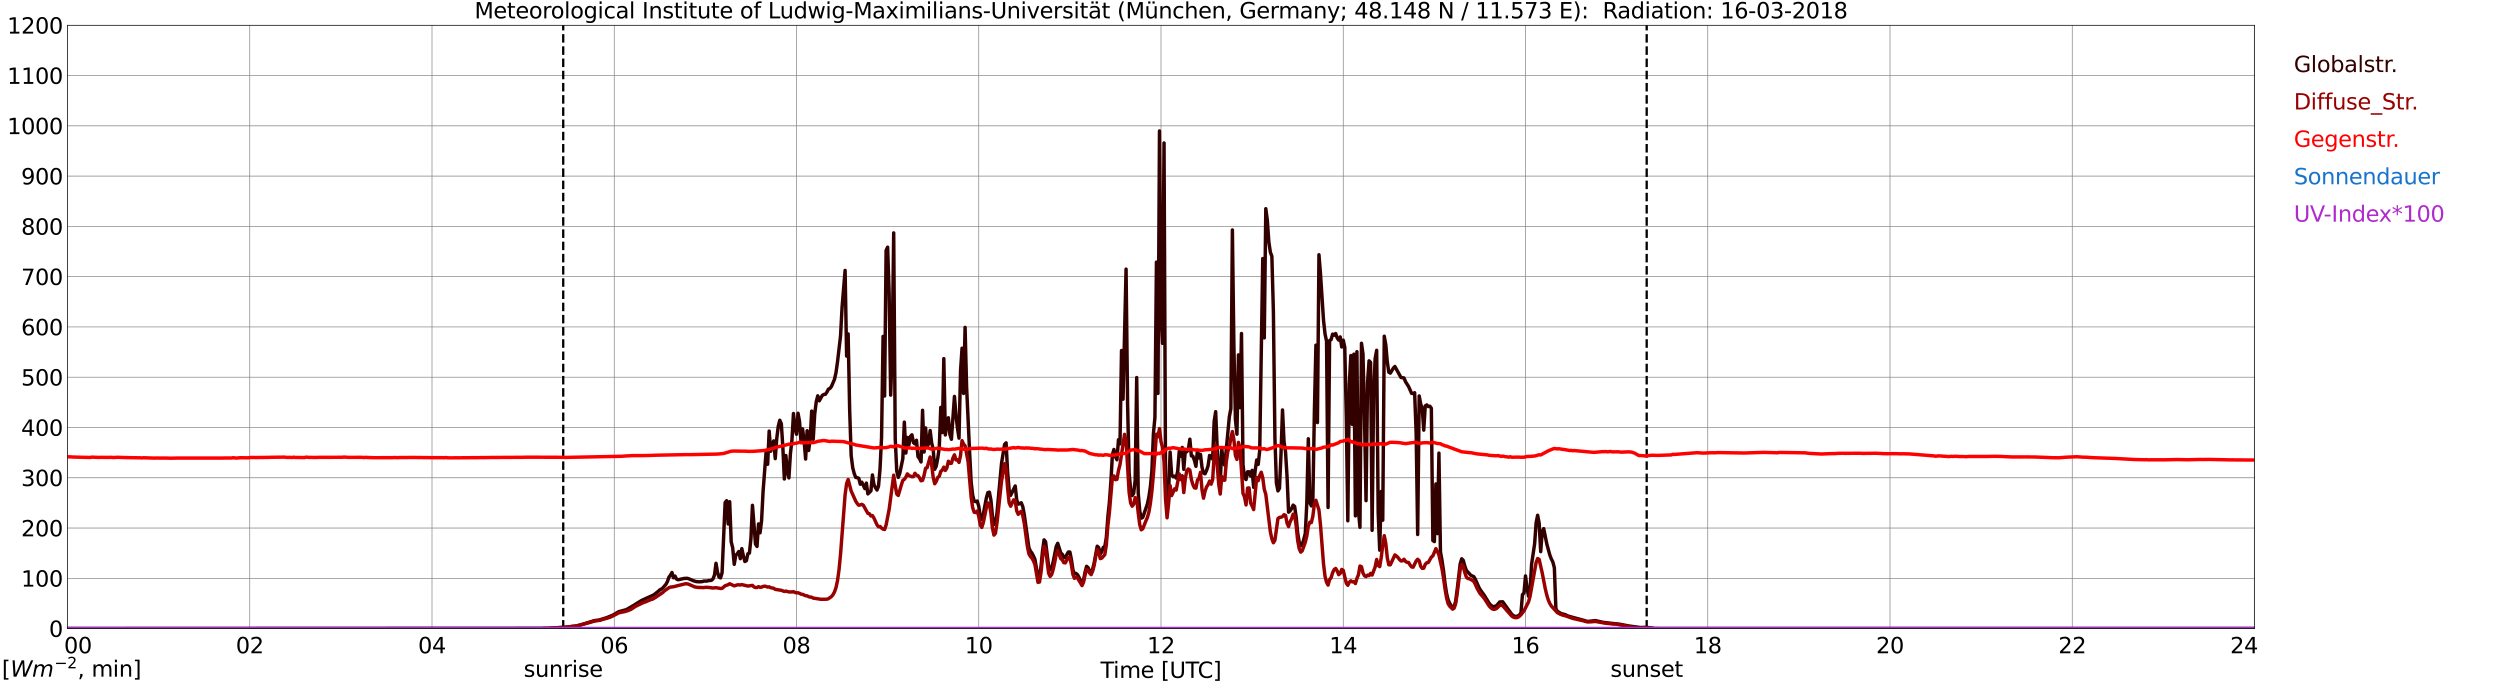 <?xml version="1.0" encoding="utf-8" standalone="no"?>
<!DOCTYPE svg PUBLIC "-//W3C//DTD SVG 1.1//EN"
  "http://www.w3.org/Graphics/SVG/1.1/DTD/svg11.dtd">
<svg xmlns:xlink="http://www.w3.org/1999/xlink" width="1085.4pt" height="296.64pt" viewBox="0 0 1085.4 296.64" xmlns="http://www.w3.org/2000/svg" version="1.1">
 <defs>
  <style type="text/css">*{stroke-linejoin: round; stroke-linecap: butt}</style>
 </defs>
 <g id="figure_1">
  <g id="patch_1">
   <path d="M 0 296.64 
L 1085.4 296.64 
L 1085.4 0 
L 0 0 
z
" style="fill: #ffffff"/>
  </g>
  <g id="axes_1">
   <g id="patch_2">
    <path d="M 29.306 272.909 
L 978.814 272.909 
L 978.814 10.976 
L 29.306 10.976 
z
" style="fill: #ffffff"/>
   </g>
   <g id="patch_3">
    <path d="M 978.814 272.909 
L 978.814 272.909 
L 978.814 10.976 
L 978.814 10.976 
z
" clip-path="url(#p76ab967f33)" style="fill: #d3d3d3; opacity: 0.25; stroke: #d3d3d3; stroke-linejoin: miter"/>
   </g>
   <g id="matplotlib.axis_1">
    <g id="xtick_1">
     <g id="line2d_1">
      <path d="M 29.306 272.909 
L 29.306 10.976 
" clip-path="url(#p76ab967f33)" style="fill: none; stroke: #808080; stroke-width: 0.3; stroke-linecap: square"/>
     </g>
     <g id="line2d_2"/>
     <g id="text_1">
      <!--    00 -->
      <g transform="translate(18.733 283.627) scale(0.095 -0.095)">
       <defs>
        <path id="DejaVuSans-20" transform="scale(0.016)"/>
        <path id="DejaVuSans-30" d="M 2034 4250 
Q 1547 4250 1301 3770 
Q 1056 3291 1056 2328 
Q 1056 1369 1301 889 
Q 1547 409 2034 409 
Q 2525 409 2770 889 
Q 3016 1369 3016 2328 
Q 3016 3291 2770 3770 
Q 2525 4250 2034 4250 
z
M 2034 4750 
Q 2819 4750 3233 4129 
Q 3647 3509 3647 2328 
Q 3647 1150 3233 529 
Q 2819 -91 2034 -91 
Q 1250 -91 836 529 
Q 422 1150 422 2328 
Q 422 3509 836 4129 
Q 1250 4750 2034 4750 
z
" transform="scale(0.016)"/>
       </defs>
       <use xlink:href="#DejaVuSans-20"/>
       <use xlink:href="#DejaVuSans-20" transform="translate(31.787 0)"/>
       <use xlink:href="#DejaVuSans-20" transform="translate(63.574 0)"/>
       <use xlink:href="#DejaVuSans-30" transform="translate(95.361 0)"/>
       <use xlink:href="#DejaVuSans-30" transform="translate(158.984 0)"/>
      </g>
     </g>
    </g>
    <g id="xtick_2">
     <g id="line2d_3">
      <path d="M 108.431 272.909 
L 108.431 10.976 
" clip-path="url(#p76ab967f33)" style="fill: none; stroke: #808080; stroke-width: 0.3; stroke-linecap: square"/>
     </g>
     <g id="line2d_4"/>
     <g id="text_2">
      <!-- 02 -->
      <g transform="translate(102.387 283.627) scale(0.095 -0.095)">
       <defs>
        <path id="DejaVuSans-32" d="M 1228 531 
L 3431 531 
L 3431 0 
L 469 0 
L 469 531 
Q 828 903 1448 1529 
Q 2069 2156 2228 2338 
Q 2531 2678 2651 2914 
Q 2772 3150 2772 3378 
Q 2772 3750 2511 3984 
Q 2250 4219 1831 4219 
Q 1534 4219 1204 4116 
Q 875 4013 500 3803 
L 500 4441 
Q 881 4594 1212 4672 
Q 1544 4750 1819 4750 
Q 2544 4750 2975 4387 
Q 3406 4025 3406 3419 
Q 3406 3131 3298 2873 
Q 3191 2616 2906 2266 
Q 2828 2175 2409 1742 
Q 1991 1309 1228 531 
z
" transform="scale(0.016)"/>
       </defs>
       <use xlink:href="#DejaVuSans-30"/>
       <use xlink:href="#DejaVuSans-32" transform="translate(63.623 0)"/>
      </g>
     </g>
    </g>
    <g id="xtick_3">
     <g id="line2d_5">
      <path d="M 187.557 272.909 
L 187.557 10.976 
" clip-path="url(#p76ab967f33)" style="fill: none; stroke: #808080; stroke-width: 0.3; stroke-linecap: square"/>
     </g>
     <g id="line2d_6"/>
     <g id="text_3">
      <!-- 04 -->
      <g transform="translate(181.513 283.627) scale(0.095 -0.095)">
       <defs>
        <path id="DejaVuSans-34" d="M 2419 4116 
L 825 1625 
L 2419 1625 
L 2419 4116 
z
M 2253 4666 
L 3047 4666 
L 3047 1625 
L 3713 1625 
L 3713 1100 
L 3047 1100 
L 3047 0 
L 2419 0 
L 2419 1100 
L 313 1100 
L 313 1709 
L 2253 4666 
z
" transform="scale(0.016)"/>
       </defs>
       <use xlink:href="#DejaVuSans-30"/>
       <use xlink:href="#DejaVuSans-34" transform="translate(63.623 0)"/>
      </g>
     </g>
    </g>
    <g id="xtick_4">
     <g id="line2d_7">
      <path d="M 266.683 272.909 
L 266.683 10.976 
" clip-path="url(#p76ab967f33)" style="fill: none; stroke: #808080; stroke-width: 0.3; stroke-linecap: square"/>
     </g>
     <g id="line2d_8"/>
     <g id="text_4">
      <!-- 06 -->
      <g transform="translate(260.638 283.627) scale(0.095 -0.095)">
       <defs>
        <path id="DejaVuSans-36" d="M 2113 2584 
Q 1688 2584 1439 2293 
Q 1191 2003 1191 1497 
Q 1191 994 1439 701 
Q 1688 409 2113 409 
Q 2538 409 2786 701 
Q 3034 994 3034 1497 
Q 3034 2003 2786 2293 
Q 2538 2584 2113 2584 
z
M 3366 4563 
L 3366 3988 
Q 3128 4100 2886 4159 
Q 2644 4219 2406 4219 
Q 1781 4219 1451 3797 
Q 1122 3375 1075 2522 
Q 1259 2794 1537 2939 
Q 1816 3084 2150 3084 
Q 2853 3084 3261 2657 
Q 3669 2231 3669 1497 
Q 3669 778 3244 343 
Q 2819 -91 2113 -91 
Q 1303 -91 875 529 
Q 447 1150 447 2328 
Q 447 3434 972 4092 
Q 1497 4750 2381 4750 
Q 2619 4750 2861 4703 
Q 3103 4656 3366 4563 
z
" transform="scale(0.016)"/>
       </defs>
       <use xlink:href="#DejaVuSans-30"/>
       <use xlink:href="#DejaVuSans-36" transform="translate(63.623 0)"/>
      </g>
     </g>
    </g>
    <g id="xtick_5">
     <g id="line2d_9">
      <path d="M 345.808 272.909 
L 345.808 10.976 
" clip-path="url(#p76ab967f33)" style="fill: none; stroke: #808080; stroke-width: 0.3; stroke-linecap: square"/>
     </g>
     <g id="line2d_10"/>
     <g id="text_5">
      <!-- 08 -->
      <g transform="translate(339.764 283.627) scale(0.095 -0.095)">
       <defs>
        <path id="DejaVuSans-38" d="M 2034 2216 
Q 1584 2216 1326 1975 
Q 1069 1734 1069 1313 
Q 1069 891 1326 650 
Q 1584 409 2034 409 
Q 2484 409 2743 651 
Q 3003 894 3003 1313 
Q 3003 1734 2745 1975 
Q 2488 2216 2034 2216 
z
M 1403 2484 
Q 997 2584 770 2862 
Q 544 3141 544 3541 
Q 544 4100 942 4425 
Q 1341 4750 2034 4750 
Q 2731 4750 3128 4425 
Q 3525 4100 3525 3541 
Q 3525 3141 3298 2862 
Q 3072 2584 2669 2484 
Q 3125 2378 3379 2068 
Q 3634 1759 3634 1313 
Q 3634 634 3220 271 
Q 2806 -91 2034 -91 
Q 1263 -91 848 271 
Q 434 634 434 1313 
Q 434 1759 690 2068 
Q 947 2378 1403 2484 
z
M 1172 3481 
Q 1172 3119 1398 2916 
Q 1625 2713 2034 2713 
Q 2441 2713 2670 2916 
Q 2900 3119 2900 3481 
Q 2900 3844 2670 4047 
Q 2441 4250 2034 4250 
Q 1625 4250 1398 4047 
Q 1172 3844 1172 3481 
z
" transform="scale(0.016)"/>
       </defs>
       <use xlink:href="#DejaVuSans-30"/>
       <use xlink:href="#DejaVuSans-38" transform="translate(63.623 0)"/>
      </g>
     </g>
    </g>
    <g id="xtick_6">
     <g id="line2d_11">
      <path d="M 424.934 272.909 
L 424.934 10.976 
" clip-path="url(#p76ab967f33)" style="fill: none; stroke: #808080; stroke-width: 0.3; stroke-linecap: square"/>
     </g>
     <g id="line2d_12"/>
     <g id="text_6">
      <!-- 10 -->
      <g transform="translate(418.89 283.627) scale(0.095 -0.095)">
       <defs>
        <path id="DejaVuSans-31" d="M 794 531 
L 1825 531 
L 1825 4091 
L 703 3866 
L 703 4441 
L 1819 4666 
L 2450 4666 
L 2450 531 
L 3481 531 
L 3481 0 
L 794 0 
L 794 531 
z
" transform="scale(0.016)"/>
       </defs>
       <use xlink:href="#DejaVuSans-31"/>
       <use xlink:href="#DejaVuSans-30" transform="translate(63.623 0)"/>
      </g>
     </g>
    </g>
    <g id="xtick_7">
     <g id="line2d_13">
      <path d="M 504.06 272.909 
L 504.06 10.976 
" clip-path="url(#p76ab967f33)" style="fill: none; stroke: #808080; stroke-width: 0.3; stroke-linecap: square"/>
     </g>
     <g id="line2d_14"/>
     <g id="text_7">
      <!-- 12 -->
      <g transform="translate(498.015 283.627) scale(0.095 -0.095)">
       <use xlink:href="#DejaVuSans-31"/>
       <use xlink:href="#DejaVuSans-32" transform="translate(63.623 0)"/>
      </g>
     </g>
    </g>
    <g id="xtick_8">
     <g id="line2d_15">
      <path d="M 583.185 272.909 
L 583.185 10.976 
" clip-path="url(#p76ab967f33)" style="fill: none; stroke: #808080; stroke-width: 0.3; stroke-linecap: square"/>
     </g>
     <g id="line2d_16"/>
     <g id="text_8">
      <!-- 14 -->
      <g transform="translate(577.141 283.627) scale(0.095 -0.095)">
       <use xlink:href="#DejaVuSans-31"/>
       <use xlink:href="#DejaVuSans-34" transform="translate(63.623 0)"/>
      </g>
     </g>
    </g>
    <g id="xtick_9">
     <g id="line2d_17">
      <path d="M 662.311 272.909 
L 662.311 10.976 
" clip-path="url(#p76ab967f33)" style="fill: none; stroke: #808080; stroke-width: 0.3; stroke-linecap: square"/>
     </g>
     <g id="line2d_18"/>
     <g id="text_9">
      <!-- 16 -->
      <g transform="translate(656.267 283.627) scale(0.095 -0.095)">
       <use xlink:href="#DejaVuSans-31"/>
       <use xlink:href="#DejaVuSans-36" transform="translate(63.623 0)"/>
      </g>
     </g>
    </g>
    <g id="xtick_10">
     <g id="line2d_19">
      <path d="M 741.437 272.909 
L 741.437 10.976 
" clip-path="url(#p76ab967f33)" style="fill: none; stroke: #808080; stroke-width: 0.3; stroke-linecap: square"/>
     </g>
     <g id="line2d_20"/>
     <g id="text_10">
      <!-- 18 -->
      <g transform="translate(735.392 283.627) scale(0.095 -0.095)">
       <use xlink:href="#DejaVuSans-31"/>
       <use xlink:href="#DejaVuSans-38" transform="translate(63.623 0)"/>
      </g>
     </g>
    </g>
    <g id="xtick_11">
     <g id="line2d_21">
      <path d="M 820.562 272.909 
L 820.562 10.976 
" clip-path="url(#p76ab967f33)" style="fill: none; stroke: #808080; stroke-width: 0.3; stroke-linecap: square"/>
     </g>
     <g id="line2d_22"/>
     <g id="text_11">
      <!-- 20 -->
      <g transform="translate(814.518 283.627) scale(0.095 -0.095)">
       <use xlink:href="#DejaVuSans-32"/>
       <use xlink:href="#DejaVuSans-30" transform="translate(63.623 0)"/>
      </g>
     </g>
    </g>
    <g id="xtick_12">
     <g id="line2d_23">
      <path d="M 899.688 272.909 
L 899.688 10.976 
" clip-path="url(#p76ab967f33)" style="fill: none; stroke: #808080; stroke-width: 0.3; stroke-linecap: square"/>
     </g>
     <g id="line2d_24"/>
     <g id="text_12">
      <!-- 22 -->
      <g transform="translate(893.644 283.627) scale(0.095 -0.095)">
       <use xlink:href="#DejaVuSans-32"/>
       <use xlink:href="#DejaVuSans-32" transform="translate(63.623 0)"/>
      </g>
     </g>
    </g>
    <g id="xtick_13">
     <g id="line2d_25">
      <path d="M 978.814 272.909 
L 978.814 10.976 
" clip-path="url(#p76ab967f33)" style="fill: none; stroke: #808080; stroke-width: 0.3; stroke-linecap: square"/>
     </g>
     <g id="line2d_26"/>
     <g id="text_13">
      <!-- 24    -->
      <g transform="translate(968.241 283.627) scale(0.095 -0.095)">
       <use xlink:href="#DejaVuSans-32"/>
       <use xlink:href="#DejaVuSans-34" transform="translate(63.623 0)"/>
       <use xlink:href="#DejaVuSans-20" transform="translate(127.246 0)"/>
       <use xlink:href="#DejaVuSans-20" transform="translate(159.033 0)"/>
       <use xlink:href="#DejaVuSans-20" transform="translate(190.82 0)"/>
      </g>
     </g>
    </g>
    <g id="text_14">
     <!-- Time [UTC] -->
     <g transform="translate(477.806 294.322) scale(0.095 -0.095)">
      <defs>
       <path id="DejaVuSans-54" d="M -19 4666 
L 3928 4666 
L 3928 4134 
L 2272 4134 
L 2272 0 
L 1638 0 
L 1638 4134 
L -19 4134 
L -19 4666 
z
" transform="scale(0.016)"/>
       <path id="DejaVuSans-69" d="M 603 3500 
L 1178 3500 
L 1178 0 
L 603 0 
L 603 3500 
z
M 603 4863 
L 1178 4863 
L 1178 4134 
L 603 4134 
L 603 4863 
z
" transform="scale(0.016)"/>
       <path id="DejaVuSans-6d" d="M 3328 2828 
Q 3544 3216 3844 3400 
Q 4144 3584 4550 3584 
Q 5097 3584 5394 3201 
Q 5691 2819 5691 2113 
L 5691 0 
L 5113 0 
L 5113 2094 
Q 5113 2597 4934 2840 
Q 4756 3084 4391 3084 
Q 3944 3084 3684 2787 
Q 3425 2491 3425 1978 
L 3425 0 
L 2847 0 
L 2847 2094 
Q 2847 2600 2669 2842 
Q 2491 3084 2119 3084 
Q 1678 3084 1418 2786 
Q 1159 2488 1159 1978 
L 1159 0 
L 581 0 
L 581 3500 
L 1159 3500 
L 1159 2956 
Q 1356 3278 1631 3431 
Q 1906 3584 2284 3584 
Q 2666 3584 2933 3390 
Q 3200 3197 3328 2828 
z
" transform="scale(0.016)"/>
       <path id="DejaVuSans-65" d="M 3597 1894 
L 3597 1613 
L 953 1613 
Q 991 1019 1311 708 
Q 1631 397 2203 397 
Q 2534 397 2845 478 
Q 3156 559 3463 722 
L 3463 178 
Q 3153 47 2828 -22 
Q 2503 -91 2169 -91 
Q 1331 -91 842 396 
Q 353 884 353 1716 
Q 353 2575 817 3079 
Q 1281 3584 2069 3584 
Q 2775 3584 3186 3129 
Q 3597 2675 3597 1894 
z
M 3022 2063 
Q 3016 2534 2758 2815 
Q 2500 3097 2075 3097 
Q 1594 3097 1305 2825 
Q 1016 2553 972 2059 
L 3022 2063 
z
" transform="scale(0.016)"/>
       <path id="DejaVuSans-5b" d="M 550 4863 
L 1875 4863 
L 1875 4416 
L 1125 4416 
L 1125 -397 
L 1875 -397 
L 1875 -844 
L 550 -844 
L 550 4863 
z
" transform="scale(0.016)"/>
       <path id="DejaVuSans-55" d="M 556 4666 
L 1191 4666 
L 1191 1831 
Q 1191 1081 1462 751 
Q 1734 422 2344 422 
Q 2950 422 3222 751 
Q 3494 1081 3494 1831 
L 3494 4666 
L 4128 4666 
L 4128 1753 
Q 4128 841 3676 375 
Q 3225 -91 2344 -91 
Q 1459 -91 1007 375 
Q 556 841 556 1753 
L 556 4666 
z
" transform="scale(0.016)"/>
       <path id="DejaVuSans-43" d="M 4122 4306 
L 4122 3641 
Q 3803 3938 3442 4084 
Q 3081 4231 2675 4231 
Q 1875 4231 1450 3742 
Q 1025 3253 1025 2328 
Q 1025 1406 1450 917 
Q 1875 428 2675 428 
Q 3081 428 3442 575 
Q 3803 722 4122 1019 
L 4122 359 
Q 3791 134 3420 21 
Q 3050 -91 2638 -91 
Q 1578 -91 968 557 
Q 359 1206 359 2328 
Q 359 3453 968 4101 
Q 1578 4750 2638 4750 
Q 3056 4750 3426 4639 
Q 3797 4528 4122 4306 
z
" transform="scale(0.016)"/>
       <path id="DejaVuSans-5d" d="M 1947 4863 
L 1947 -844 
L 622 -844 
L 622 -397 
L 1369 -397 
L 1369 4416 
L 622 4416 
L 622 4863 
L 1947 4863 
z
" transform="scale(0.016)"/>
      </defs>
      <use xlink:href="#DejaVuSans-54"/>
      <use xlink:href="#DejaVuSans-69" transform="translate(57.959 0)"/>
      <use xlink:href="#DejaVuSans-6d" transform="translate(85.742 0)"/>
      <use xlink:href="#DejaVuSans-65" transform="translate(183.154 0)"/>
      <use xlink:href="#DejaVuSans-20" transform="translate(244.678 0)"/>
      <use xlink:href="#DejaVuSans-5b" transform="translate(276.465 0)"/>
      <use xlink:href="#DejaVuSans-55" transform="translate(315.479 0)"/>
      <use xlink:href="#DejaVuSans-54" transform="translate(388.672 0)"/>
      <use xlink:href="#DejaVuSans-43" transform="translate(443.881 0)"/>
      <use xlink:href="#DejaVuSans-5d" transform="translate(513.705 0)"/>
     </g>
    </g>
   </g>
   <g id="matplotlib.axis_2">
    <g id="ytick_1">
     <g id="line2d_27">
      <path d="M 29.306 272.909 
L 978.814 272.909 
" clip-path="url(#p76ab967f33)" style="fill: none; stroke: #808080; stroke-width: 0.3; stroke-linecap: square"/>
     </g>
     <g id="line2d_28"/>
     <g id="text_15">
      <!-- 0 -->
      <g transform="translate(21.261 276.518) scale(0.095 -0.095)">
       <use xlink:href="#DejaVuSans-30"/>
      </g>
     </g>
    </g>
    <g id="ytick_2">
     <g id="line2d_29">
      <path d="M 29.306 251.081 
L 978.814 251.081 
" clip-path="url(#p76ab967f33)" style="fill: none; stroke: #808080; stroke-width: 0.3; stroke-linecap: square"/>
     </g>
     <g id="line2d_30"/>
     <g id="text_16">
      <!-- 100 -->
      <g transform="translate(9.173 254.69) scale(0.095 -0.095)">
       <use xlink:href="#DejaVuSans-31"/>
       <use xlink:href="#DejaVuSans-30" transform="translate(63.623 0)"/>
       <use xlink:href="#DejaVuSans-30" transform="translate(127.246 0)"/>
      </g>
     </g>
    </g>
    <g id="ytick_3">
     <g id="line2d_31">
      <path d="M 29.306 229.253 
L 978.814 229.253 
" clip-path="url(#p76ab967f33)" style="fill: none; stroke: #808080; stroke-width: 0.3; stroke-linecap: square"/>
     </g>
     <g id="line2d_32"/>
     <g id="text_17">
      <!-- 200 -->
      <g transform="translate(9.173 232.863) scale(0.095 -0.095)">
       <use xlink:href="#DejaVuSans-32"/>
       <use xlink:href="#DejaVuSans-30" transform="translate(63.623 0)"/>
       <use xlink:href="#DejaVuSans-30" transform="translate(127.246 0)"/>
      </g>
     </g>
    </g>
    <g id="ytick_4">
     <g id="line2d_33">
      <path d="M 29.306 207.426 
L 978.814 207.426 
" clip-path="url(#p76ab967f33)" style="fill: none; stroke: #808080; stroke-width: 0.3; stroke-linecap: square"/>
     </g>
     <g id="line2d_34"/>
     <g id="text_18">
      <!-- 300 -->
      <g transform="translate(9.173 211.035) scale(0.095 -0.095)">
       <defs>
        <path id="DejaVuSans-33" d="M 2597 2516 
Q 3050 2419 3304 2112 
Q 3559 1806 3559 1356 
Q 3559 666 3084 287 
Q 2609 -91 1734 -91 
Q 1441 -91 1130 -33 
Q 819 25 488 141 
L 488 750 
Q 750 597 1062 519 
Q 1375 441 1716 441 
Q 2309 441 2620 675 
Q 2931 909 2931 1356 
Q 2931 1769 2642 2001 
Q 2353 2234 1838 2234 
L 1294 2234 
L 1294 2753 
L 1863 2753 
Q 2328 2753 2575 2939 
Q 2822 3125 2822 3475 
Q 2822 3834 2567 4026 
Q 2313 4219 1838 4219 
Q 1578 4219 1281 4162 
Q 984 4106 628 3988 
L 628 4550 
Q 988 4650 1302 4700 
Q 1616 4750 1894 4750 
Q 2613 4750 3031 4423 
Q 3450 4097 3450 3541 
Q 3450 3153 3228 2886 
Q 3006 2619 2597 2516 
z
" transform="scale(0.016)"/>
       </defs>
       <use xlink:href="#DejaVuSans-33"/>
       <use xlink:href="#DejaVuSans-30" transform="translate(63.623 0)"/>
       <use xlink:href="#DejaVuSans-30" transform="translate(127.246 0)"/>
      </g>
     </g>
    </g>
    <g id="ytick_5">
     <g id="line2d_35">
      <path d="M 29.306 185.598 
L 978.814 185.598 
" clip-path="url(#p76ab967f33)" style="fill: none; stroke: #808080; stroke-width: 0.3; stroke-linecap: square"/>
     </g>
     <g id="line2d_36"/>
     <g id="text_19">
      <!-- 400 -->
      <g transform="translate(9.173 189.207) scale(0.095 -0.095)">
       <use xlink:href="#DejaVuSans-34"/>
       <use xlink:href="#DejaVuSans-30" transform="translate(63.623 0)"/>
       <use xlink:href="#DejaVuSans-30" transform="translate(127.246 0)"/>
      </g>
     </g>
    </g>
    <g id="ytick_6">
     <g id="line2d_37">
      <path d="M 29.306 163.77 
L 978.814 163.77 
" clip-path="url(#p76ab967f33)" style="fill: none; stroke: #808080; stroke-width: 0.3; stroke-linecap: square"/>
     </g>
     <g id="line2d_38"/>
     <g id="text_20">
      <!-- 500 -->
      <g transform="translate(9.173 167.379) scale(0.095 -0.095)">
       <defs>
        <path id="DejaVuSans-35" d="M 691 4666 
L 3169 4666 
L 3169 4134 
L 1269 4134 
L 1269 2991 
Q 1406 3038 1543 3061 
Q 1681 3084 1819 3084 
Q 2600 3084 3056 2656 
Q 3513 2228 3513 1497 
Q 3513 744 3044 326 
Q 2575 -91 1722 -91 
Q 1428 -91 1123 -41 
Q 819 9 494 109 
L 494 744 
Q 775 591 1075 516 
Q 1375 441 1709 441 
Q 2250 441 2565 725 
Q 2881 1009 2881 1497 
Q 2881 1984 2565 2268 
Q 2250 2553 1709 2553 
Q 1456 2553 1204 2497 
Q 953 2441 691 2322 
L 691 4666 
z
" transform="scale(0.016)"/>
       </defs>
       <use xlink:href="#DejaVuSans-35"/>
       <use xlink:href="#DejaVuSans-30" transform="translate(63.623 0)"/>
       <use xlink:href="#DejaVuSans-30" transform="translate(127.246 0)"/>
      </g>
     </g>
    </g>
    <g id="ytick_7">
     <g id="line2d_39">
      <path d="M 29.306 141.942 
L 978.814 141.942 
" clip-path="url(#p76ab967f33)" style="fill: none; stroke: #808080; stroke-width: 0.3; stroke-linecap: square"/>
     </g>
     <g id="line2d_40"/>
     <g id="text_21">
      <!-- 600 -->
      <g transform="translate(9.173 145.551) scale(0.095 -0.095)">
       <use xlink:href="#DejaVuSans-36"/>
       <use xlink:href="#DejaVuSans-30" transform="translate(63.623 0)"/>
       <use xlink:href="#DejaVuSans-30" transform="translate(127.246 0)"/>
      </g>
     </g>
    </g>
    <g id="ytick_8">
     <g id="line2d_41">
      <path d="M 29.306 120.114 
L 978.814 120.114 
" clip-path="url(#p76ab967f33)" style="fill: none; stroke: #808080; stroke-width: 0.3; stroke-linecap: square"/>
     </g>
     <g id="line2d_42"/>
     <g id="text_22">
      <!-- 700 -->
      <g transform="translate(9.173 123.724) scale(0.095 -0.095)">
       <defs>
        <path id="DejaVuSans-37" d="M 525 4666 
L 3525 4666 
L 3525 4397 
L 1831 0 
L 1172 0 
L 2766 4134 
L 525 4134 
L 525 4666 
z
" transform="scale(0.016)"/>
       </defs>
       <use xlink:href="#DejaVuSans-37"/>
       <use xlink:href="#DejaVuSans-30" transform="translate(63.623 0)"/>
       <use xlink:href="#DejaVuSans-30" transform="translate(127.246 0)"/>
      </g>
     </g>
    </g>
    <g id="ytick_9">
     <g id="line2d_43">
      <path d="M 29.306 98.287 
L 978.814 98.287 
" clip-path="url(#p76ab967f33)" style="fill: none; stroke: #808080; stroke-width: 0.3; stroke-linecap: square"/>
     </g>
     <g id="line2d_44"/>
     <g id="text_23">
      <!-- 800 -->
      <g transform="translate(9.173 101.896) scale(0.095 -0.095)">
       <use xlink:href="#DejaVuSans-38"/>
       <use xlink:href="#DejaVuSans-30" transform="translate(63.623 0)"/>
       <use xlink:href="#DejaVuSans-30" transform="translate(127.246 0)"/>
      </g>
     </g>
    </g>
    <g id="ytick_10">
     <g id="line2d_45">
      <path d="M 29.306 76.459 
L 978.814 76.459 
" clip-path="url(#p76ab967f33)" style="fill: none; stroke: #808080; stroke-width: 0.3; stroke-linecap: square"/>
     </g>
     <g id="line2d_46"/>
     <g id="text_24">
      <!-- 900 -->
      <g transform="translate(9.173 80.068) scale(0.095 -0.095)">
       <defs>
        <path id="DejaVuSans-39" d="M 703 97 
L 703 672 
Q 941 559 1184 500 
Q 1428 441 1663 441 
Q 2288 441 2617 861 
Q 2947 1281 2994 2138 
Q 2813 1869 2534 1725 
Q 2256 1581 1919 1581 
Q 1219 1581 811 2004 
Q 403 2428 403 3163 
Q 403 3881 828 4315 
Q 1253 4750 1959 4750 
Q 2769 4750 3195 4129 
Q 3622 3509 3622 2328 
Q 3622 1225 3098 567 
Q 2575 -91 1691 -91 
Q 1453 -91 1209 -44 
Q 966 3 703 97 
z
M 1959 2075 
Q 2384 2075 2632 2365 
Q 2881 2656 2881 3163 
Q 2881 3666 2632 3958 
Q 2384 4250 1959 4250 
Q 1534 4250 1286 3958 
Q 1038 3666 1038 3163 
Q 1038 2656 1286 2365 
Q 1534 2075 1959 2075 
z
" transform="scale(0.016)"/>
       </defs>
       <use xlink:href="#DejaVuSans-39"/>
       <use xlink:href="#DejaVuSans-30" transform="translate(63.623 0)"/>
       <use xlink:href="#DejaVuSans-30" transform="translate(127.246 0)"/>
      </g>
     </g>
    </g>
    <g id="ytick_11">
     <g id="line2d_47">
      <path d="M 29.306 54.631 
L 978.814 54.631 
" clip-path="url(#p76ab967f33)" style="fill: none; stroke: #808080; stroke-width: 0.3; stroke-linecap: square"/>
     </g>
     <g id="line2d_48"/>
     <g id="text_25">
      <!-- 1000 -->
      <g transform="translate(3.128 58.24) scale(0.095 -0.095)">
       <use xlink:href="#DejaVuSans-31"/>
       <use xlink:href="#DejaVuSans-30" transform="translate(63.623 0)"/>
       <use xlink:href="#DejaVuSans-30" transform="translate(127.246 0)"/>
       <use xlink:href="#DejaVuSans-30" transform="translate(190.869 0)"/>
      </g>
     </g>
    </g>
    <g id="ytick_12">
     <g id="line2d_49">
      <path d="M 29.306 32.803 
L 978.814 32.803 
" clip-path="url(#p76ab967f33)" style="fill: none; stroke: #808080; stroke-width: 0.3; stroke-linecap: square"/>
     </g>
     <g id="line2d_50"/>
     <g id="text_26">
      <!-- 1100 -->
      <g transform="translate(3.128 36.413) scale(0.095 -0.095)">
       <use xlink:href="#DejaVuSans-31"/>
       <use xlink:href="#DejaVuSans-31" transform="translate(63.623 0)"/>
       <use xlink:href="#DejaVuSans-30" transform="translate(127.246 0)"/>
       <use xlink:href="#DejaVuSans-30" transform="translate(190.869 0)"/>
      </g>
     </g>
    </g>
    <g id="ytick_13">
     <g id="line2d_51">
      <path d="M 29.306 10.976 
L 978.814 10.976 
" clip-path="url(#p76ab967f33)" style="fill: none; stroke: #808080; stroke-width: 0.3; stroke-linecap: square"/>
     </g>
     <g id="line2d_52"/>
     <g id="text_27">
      <!-- 1200 -->
      <g transform="translate(3.128 14.585) scale(0.095 -0.095)">
       <use xlink:href="#DejaVuSans-31"/>
       <use xlink:href="#DejaVuSans-32" transform="translate(63.623 0)"/>
       <use xlink:href="#DejaVuSans-30" transform="translate(127.246 0)"/>
       <use xlink:href="#DejaVuSans-30" transform="translate(190.869 0)"/>
      </g>
     </g>
    </g>
   </g>
   <g id="line2d_53">
    <path d="M 244.528 272.909 
L 244.528 10.976 
" clip-path="url(#p76ab967f33)" style="fill: none; stroke-dasharray: 3.7,1.6; stroke-dashoffset: 0; stroke: #000000"/>
   </g>
   <g id="line2d_54">
    <path d="M 714.93 272.909 
L 714.93 10.976 
" clip-path="url(#p76ab967f33)" style="fill: none; stroke-dasharray: 3.7,1.6; stroke-dashoffset: 0; stroke: #000000"/>
   </g>
   <g id="line2d_55">
    <path d="M 29.306 272.909 
L 237.67 272.802 
L 246.901 272.182 
L 248.22 271.996 
L 250.198 271.767 
L 252.176 271.272 
L 258.111 269.432 
L 260.089 269.205 
L 263.386 268.172 
L 266.023 267.096 
L 268.661 265.568 
L 271.958 264.678 
L 275.255 262.757 
L 276.573 261.908 
L 278.552 260.69 
L 283.827 258.291 
L 285.805 256.719 
L 286.464 256.099 
L 287.124 255.77 
L 287.783 255.252 
L 289.102 253.722 
L 289.761 252.504 
L 290.42 250.601 
L 291.08 249.712 
L 291.739 248.556 
L 292.399 250.85 
L 293.058 250.105 
L 293.717 251.408 
L 294.377 251.718 
L 297.014 251.14 
L 298.333 251.077 
L 298.992 251.262 
L 300.971 252.111 
L 302.289 252.504 
L 303.608 252.607 
L 304.927 252.504 
L 305.586 252.277 
L 306.905 252.277 
L 307.564 252.089 
L 308.883 251.965 
L 309.543 251.345 
L 310.202 249.671 
L 310.861 244.565 
L 311.521 248.473 
L 312.18 250.54 
L 312.839 250.891 
L 313.499 248.658 
L 314.818 218.171 
L 315.477 217.386 
L 316.136 227.492 
L 316.796 217.82 
L 317.455 235.223 
L 318.114 237.891 
L 318.774 245 
L 319.433 241.114 
L 320.093 240.412 
L 320.752 239.44 
L 321.411 242.562 
L 322.071 238.2 
L 322.73 241.3 
L 323.39 243.78 
L 324.049 243.428 
L 324.708 240.412 
L 325.368 240.121 
L 326.027 233.839 
L 326.686 219.389 
L 328.005 236.195 
L 328.665 237.249 
L 329.324 227.45 
L 329.983 231.316 
L 330.643 226.128 
L 331.302 213.251 
L 332.621 196.073 
L 333.28 201.571 
L 333.94 187.165 
L 334.599 195.909 
L 335.258 192.807 
L 335.918 191.424 
L 336.577 199.111 
L 337.236 190.369 
L 337.896 185.056 
L 338.555 182.452 
L 339.215 183.961 
L 339.874 194.006 
L 340.533 207.958 
L 341.193 197.769 
L 341.852 204.839 
L 342.512 207.484 
L 343.171 196.9 
L 343.83 191.072 
L 344.49 179.538 
L 345.149 185.759 
L 345.808 188.529 
L 346.468 179.414 
L 347.127 182.989 
L 347.787 192.168 
L 348.446 186.213 
L 349.105 191.341 
L 349.765 199.299 
L 350.424 186.999 
L 351.083 195.577 
L 351.743 190.657 
L 352.402 178.484 
L 353.062 190.721 
L 353.721 179.724 
L 354.38 174.433 
L 355.04 171.848 
L 355.699 174.018 
L 357.018 171.663 
L 357.677 171.27 
L 358.337 171.187 
L 358.996 170.277 
L 359.655 168.954 
L 360.315 168.644 
L 360.974 167.797 
L 362.293 164.717 
L 362.952 161.781 
L 363.612 157.11 
L 364.93 145.845 
L 365.59 133.464 
L 366.909 117.403 
L 367.568 154.609 
L 368.227 144.976 
L 368.887 178.008 
L 369.546 197.789 
L 370.206 202.999 
L 370.865 205.561 
L 371.524 207.277 
L 372.184 207.402 
L 372.843 207.648 
L 373.502 210.233 
L 374.162 209.344 
L 375.481 212.134 
L 376.14 209.737 
L 376.799 214.43 
L 378.118 213.127 
L 378.777 206.203 
L 379.437 210.398 
L 380.096 211.721 
L 380.756 212.754 
L 381.415 211.06 
L 382.074 203.536 
L 382.734 190.038 
L 383.393 146.052 
L 384.053 171.931 
L 384.712 108.742 
L 385.371 107.317 
L 386.031 127.551 
L 386.69 171.538 
L 387.349 152.273 
L 388.009 101.116 
L 388.668 190.265 
L 389.328 204.466 
L 389.987 207.277 
L 390.646 205.478 
L 391.965 199.133 
L 392.624 183.28 
L 393.284 196.695 
L 393.943 189.913 
L 394.603 193.159 
L 395.262 189.481 
L 395.921 188.778 
L 396.581 192.168 
L 397.24 192.705 
L 397.899 191.155 
L 398.559 198.286 
L 399.218 199.111 
L 399.878 200.559 
L 400.537 178.133 
L 401.196 196.261 
L 401.856 185.801 
L 402.515 194.028 
L 403.175 192.539 
L 403.834 186.916 
L 404.493 192.373 
L 405.153 195.019 
L 405.812 203.743 
L 406.471 202.399 
L 407.131 198.906 
L 407.79 194.399 
L 408.45 176.871 
L 409.109 187.807 
L 409.768 155.705 
L 410.428 188.839 
L 411.087 184.065 
L 411.746 181.376 
L 412.406 188.612 
L 413.065 190.721 
L 414.384 172.117 
L 415.043 180.219 
L 415.703 185.967 
L 416.362 190.223 
L 417.022 161.037 
L 417.681 151.178 
L 418.34 170.814 
L 419 142.145 
L 419.659 168.066 
L 420.978 196.571 
L 421.637 209.344 
L 422.297 215.05 
L 422.956 217.571 
L 423.615 217.798 
L 424.275 217.53 
L 424.934 219.824 
L 425.593 224.102 
L 426.253 225.447 
L 426.912 223.316 
L 428.231 216.226 
L 428.89 213.871 
L 429.55 213.686 
L 430.209 217.054 
L 430.869 224.019 
L 431.528 227.658 
L 432.187 227.533 
L 432.847 222.779 
L 434.825 201.159 
L 436.144 192.973 
L 436.803 192.271 
L 437.462 204.9 
L 438.122 212.714 
L 438.781 215.05 
L 440.759 210.999 
L 441.419 217.076 
L 442.078 218.894 
L 443.397 218.294 
L 444.056 220.009 
L 444.716 223.587 
L 446.694 237.766 
L 447.353 239.274 
L 448.012 240.102 
L 448.672 241.363 
L 449.331 242.891 
L 450.65 250.642 
L 451.309 250.249 
L 451.969 245.869 
L 452.628 239.15 
L 453.287 234.396 
L 453.947 235.182 
L 455.266 245.869 
L 455.925 247.357 
L 456.584 246.386 
L 457.244 243.987 
L 458.563 237.271 
L 459.222 235.885 
L 460.541 240.06 
L 461.2 240.66 
L 461.859 241.942 
L 462.519 242.21 
L 463.178 240.783 
L 463.838 239.667 
L 464.497 239.667 
L 465.156 242.891 
L 465.816 247.357 
L 466.475 249.217 
L 467.134 248.948 
L 467.794 249.485 
L 468.453 250.642 
L 469.113 252.089 
L 469.772 253.083 
L 470.431 251.801 
L 471.091 248.431 
L 471.75 245.888 
L 472.409 246.447 
L 473.069 247.936 
L 473.728 248.534 
L 474.388 247.025 
L 475.047 244.38 
L 476.366 237.146 
L 477.025 237.744 
L 477.685 240.536 
L 478.344 239.606 
L 479.003 237.642 
L 479.663 237.29 
L 480.322 233.342 
L 480.981 224.475 
L 481.641 218.191 
L 482.3 209.178 
L 482.96 197.396 
L 483.619 195.143 
L 484.278 198.245 
L 484.938 199.609 
L 485.597 190.906 
L 486.256 192.725 
L 486.916 152.19 
L 487.575 173.315 
L 488.894 116.845 
L 489.553 175.424 
L 490.213 205.19 
L 490.872 212.466 
L 491.532 215.172 
L 492.191 214.223 
L 492.85 208.434 
L 493.51 163.932 
L 494.169 214.037 
L 494.828 221.849 
L 495.488 224.971 
L 496.147 224.619 
L 498.125 218.894 
L 498.785 215.834 
L 499.444 211.389 
L 500.103 204.405 
L 500.763 188.322 
L 501.422 181.232 
L 502.082 113.806 
L 502.741 170.814 
L 503.4 56.86 
L 504.06 136.317 
L 504.719 149.069 
L 505.379 62.068 
L 506.038 209.261 
L 506.697 219.721 
L 507.357 213.21 
L 508.016 196.28 
L 508.675 206.015 
L 509.335 206.987 
L 509.994 206.74 
L 510.654 207.567 
L 511.313 204.549 
L 511.972 195.97 
L 512.632 198.099 
L 513.291 194.255 
L 513.95 203.763 
L 514.61 195.453 
L 515.269 196.114 
L 515.929 195.102 
L 516.588 190.679 
L 517.247 197.935 
L 517.907 198.059 
L 518.566 199.877 
L 519.226 202.462 
L 519.885 195.475 
L 520.544 198.843 
L 521.204 197.273 
L 521.863 202.916 
L 522.522 205.376 
L 523.182 205.705 
L 523.841 204.258 
L 524.501 202.213 
L 525.16 197.727 
L 525.819 198.328 
L 526.479 199.299 
L 527.138 182.887 
L 527.797 178.731 
L 528.457 194.73 
L 529.116 204.942 
L 529.776 209.427 
L 530.435 194.606 
L 531.094 201.015 
L 531.754 201.986 
L 533.732 180.944 
L 534.391 177.408 
L 535.051 99.834 
L 535.71 150.392 
L 536.369 182.142 
L 537.029 188.51 
L 537.688 154.072 
L 538.348 176.974 
L 539.007 144.791 
L 539.666 201.696 
L 540.326 207.526 
L 540.985 208.207 
L 541.644 204.839 
L 542.304 204.839 
L 542.963 206.677 
L 543.623 204.217 
L 544.282 211.555 
L 544.941 204.363 
L 545.601 199.712 
L 546.26 201.635 
L 546.919 195.577 
L 548.238 112.256 
L 548.898 146.692 
L 549.557 90.614 
L 550.216 95.554 
L 550.876 105.021 
L 551.535 109.487 
L 552.195 111.285 
L 552.854 135.263 
L 553.513 190.12 
L 554.173 209.779 
L 554.832 213.127 
L 555.491 212.012 
L 556.151 197.356 
L 556.81 177.986 
L 557.47 191.734 
L 558.129 196.239 
L 558.788 207.009 
L 559.448 222.367 
L 560.107 221.788 
L 560.766 220.795 
L 561.426 219.306 
L 562.085 219.885 
L 562.745 224.578 
L 563.404 231.462 
L 564.063 235.367 
L 564.723 236.958 
L 565.382 236.319 
L 566.042 234.191 
L 566.701 231.648 
L 567.36 218.501 
L 568.02 190.494 
L 568.679 218.211 
L 569.338 219.638 
L 569.998 216.827 
L 570.657 178.401 
L 571.317 149.855 
L 571.976 183.465 
L 572.635 110.602 
L 573.295 118.746 
L 574.613 138.982 
L 575.273 144.976 
L 575.932 148.098 
L 576.592 220.319 
L 577.251 147.871 
L 577.91 147.436 
L 578.57 145.059 
L 579.229 145.555 
L 579.889 144.813 
L 580.548 146.692 
L 581.207 147.644 
L 581.867 146.279 
L 582.526 150.641 
L 583.185 147.705 
L 583.845 150.765 
L 584.504 180.839 
L 585.164 226.108 
L 585.823 166.66 
L 586.482 154.362 
L 587.142 184.271 
L 587.801 153.762 
L 588.46 223.978 
L 589.12 152.688 
L 589.779 221.891 
L 590.439 228.939 
L 591.098 149.028 
L 591.757 153.72 
L 592.417 181.667 
L 593.076 217.364 
L 593.736 165.999 
L 594.395 156.676 
L 595.054 157.337 
L 595.714 230.262 
L 596.373 171.475 
L 597.032 155.644 
L 597.692 152.088 
L 598.351 222.594 
L 599.011 238.862 
L 599.67 213.395 
L 600.329 225.859 
L 600.989 145.969 
L 601.648 149.608 
L 602.307 157.11 
L 602.967 161.596 
L 603.626 161.989 
L 604.945 159.819 
L 605.604 159.116 
L 608.242 163.87 
L 609.561 164.097 
L 610.22 165.73 
L 611.539 167.797 
L 612.858 170.775 
L 613.517 170.855 
L 614.176 170.504 
L 614.836 188.095 
L 615.495 232.06 
L 616.154 171.91 
L 616.814 175.424 
L 617.473 177.347 
L 618.133 186.752 
L 618.792 176.231 
L 619.451 175.797 
L 620.111 176.52 
L 620.77 176.354 
L 621.429 177.222 
L 622.089 234.686 
L 622.748 235.14 
L 623.408 210.108 
L 624.067 231.667 
L 624.726 196.734 
L 625.386 239.584 
L 626.045 243.243 
L 626.705 247.709 
L 627.364 253.227 
L 628.023 257.546 
L 628.683 260.316 
L 629.342 261.846 
L 630.661 263.955 
L 631.32 263.396 
L 631.98 261.061 
L 632.639 256.058 
L 633.958 244.814 
L 634.617 242.603 
L 635.276 243.265 
L 635.936 245.642 
L 636.595 247.584 
L 638.573 249.776 
L 639.892 250.374 
L 640.552 251.574 
L 641.87 254.571 
L 642.53 255.853 
L 644.508 258.623 
L 645.827 260.773 
L 646.486 261.846 
L 647.145 262.652 
L 647.805 263.15 
L 648.464 263.438 
L 649.783 262.92 
L 651.102 261.351 
L 652.42 261.268 
L 656.377 266.766 
L 657.036 267.262 
L 657.695 267.613 
L 658.355 267.633 
L 659.014 267.447 
L 659.674 266.972 
L 660.333 266.147 
L 660.992 258.166 
L 661.652 257.444 
L 662.311 250.044 
L 662.97 255.211 
L 663.63 258.869 
L 664.289 256.328 
L 664.949 245.022 
L 666.267 236.133 
L 666.927 226.935 
L 667.586 223.709 
L 668.246 227.204 
L 668.905 239.501 
L 669.564 230.84 
L 670.224 229.517 
L 671.542 236.092 
L 672.861 240.949 
L 673.521 242.686 
L 674.18 243.967 
L 674.839 246.508 
L 675.499 264.204 
L 676.158 265.485 
L 676.817 265.773 
L 677.477 266.23 
L 678.136 266.498 
L 679.455 266.808 
L 680.774 267.447 
L 683.411 268.192 
L 688.027 269.432 
L 688.686 269.68 
L 689.346 269.805 
L 690.664 269.661 
L 692.643 269.432 
L 695.939 270.176 
L 698.577 270.508 
L 703.193 271.003 
L 707.149 271.767 
L 711.765 272.389 
L 712.424 272.45 
L 714.402 272.348 
L 715.721 272.47 
L 718.358 272.885 
L 722.315 272.909 
L 978.154 272.909 
L 978.154 272.909 
" clip-path="url(#p76ab967f33)" style="fill: none; stroke: #330000; stroke-width: 1.5; stroke-linecap: square"/>
   </g>
   <g id="line2d_56">
    <path d="M 29.306 272.909 
L 235.692 272.909 
L 236.351 272.745 
L 237.67 272.787 
L 238.989 272.704 
L 240.967 272.618 
L 241.626 272.66 
L 242.286 272.536 
L 244.264 272.45 
L 246.901 272.199 
L 248.22 271.99 
L 250.198 271.822 
L 256.133 270.226 
L 258.111 269.639 
L 260.748 269.261 
L 261.408 268.967 
L 262.726 268.631 
L 264.705 268.043 
L 266.023 267.456 
L 268.661 266.07 
L 269.98 265.778 
L 271.298 265.524 
L 272.617 265.105 
L 273.936 264.56 
L 275.914 263.259 
L 279.211 261.663 
L 280.53 261.2 
L 282.508 260.321 
L 283.167 260.194 
L 284.486 259.439 
L 287.783 257.215 
L 288.442 256.542 
L 290.42 255.156 
L 291.08 254.905 
L 292.399 254.737 
L 293.717 254.401 
L 295.036 254.065 
L 297.674 253.436 
L 298.333 253.478 
L 298.992 253.646 
L 301.63 254.82 
L 302.949 255.032 
L 305.586 255.115 
L 306.246 254.988 
L 307.564 255.032 
L 309.543 255.283 
L 310.861 255.156 
L 312.839 255.492 
L 313.499 255.451 
L 314.818 254.318 
L 316.136 253.855 
L 316.796 253.436 
L 318.774 254.36 
L 320.093 253.94 
L 320.752 253.897 
L 321.411 253.982 
L 322.071 253.814 
L 324.708 254.443 
L 326.686 254.15 
L 327.346 254.82 
L 328.005 255.073 
L 328.665 255.073 
L 329.324 254.696 
L 329.983 254.988 
L 330.643 254.905 
L 331.302 254.611 
L 331.961 254.486 
L 332.621 254.611 
L 333.28 254.905 
L 333.94 254.779 
L 334.599 255.156 
L 335.918 255.409 
L 336.577 255.87 
L 339.215 256.289 
L 340.533 256.793 
L 341.193 256.625 
L 342.512 257.003 
L 343.83 257.003 
L 344.49 256.878 
L 345.149 257.215 
L 345.808 257.381 
L 346.468 257.381 
L 347.127 257.592 
L 347.787 257.97 
L 348.446 258.053 
L 349.765 258.64 
L 350.424 258.684 
L 351.083 259.061 
L 351.743 259.229 
L 352.402 259.271 
L 353.062 259.69 
L 354.38 259.858 
L 356.359 260.194 
L 358.996 260.153 
L 359.655 259.943 
L 360.974 259.018 
L 361.634 258.221 
L 362.293 257.003 
L 362.952 255.156 
L 363.612 252.092 
L 364.271 247.392 
L 364.93 240.591 
L 366.909 214.775 
L 367.568 209.949 
L 368.227 208.185 
L 369.546 213.179 
L 371.524 217.589 
L 372.184 218.636 
L 372.843 219.35 
L 373.502 219.226 
L 374.162 218.972 
L 374.821 219.35 
L 376.14 221.745 
L 376.799 222.877 
L 377.459 223.045 
L 378.118 224.01 
L 378.777 223.842 
L 379.437 224.934 
L 380.756 227.872 
L 381.415 228.712 
L 382.074 228.585 
L 382.734 229.258 
L 383.393 229.718 
L 384.053 229.886 
L 384.712 227.913 
L 386.031 221.155 
L 388.009 206.297 
L 388.668 210.787 
L 389.328 214.482 
L 389.987 215.111 
L 391.306 210.619 
L 391.965 208.563 
L 392.624 208.102 
L 393.284 207.177 
L 393.943 205.751 
L 394.603 206.465 
L 395.921 206.967 
L 396.581 206.926 
L 397.24 205.498 
L 397.899 206.338 
L 398.559 206.507 
L 399.218 207.471 
L 399.878 208.731 
L 400.537 208.563 
L 401.196 206.38 
L 401.856 203.274 
L 402.515 203.064 
L 403.834 198.404 
L 404.493 201.805 
L 405.153 207.22 
L 405.812 210.032 
L 406.471 209.025 
L 407.131 207.262 
L 407.79 206.799 
L 408.45 204.616 
L 409.109 204.114 
L 409.768 202.811 
L 410.428 204.239 
L 411.087 203.191 
L 411.746 200.251 
L 412.406 201.174 
L 413.065 201.133 
L 413.725 198.867 
L 414.384 197.481 
L 415.043 199.664 
L 415.703 199.622 
L 416.362 200.755 
L 417.022 197.734 
L 417.681 191.31 
L 418.34 192.823 
L 419 193.534 
L 420.318 200.504 
L 421.637 215.951 
L 422.297 220.441 
L 422.956 222.415 
L 423.615 222.5 
L 424.275 221.869 
L 424.934 224.178 
L 425.593 227.913 
L 426.253 229.004 
L 426.912 226.907 
L 428.231 220.441 
L 428.89 218.344 
L 429.55 218.721 
L 430.209 222.836 
L 430.869 229.216 
L 431.528 232.322 
L 432.187 231.523 
L 432.847 227.033 
L 434.825 208.899 
L 436.144 201.259 
L 436.803 203.651 
L 437.462 212.005 
L 438.122 218.259 
L 438.781 219.771 
L 440.1 216.999 
L 440.759 217.379 
L 441.419 221.827 
L 442.078 223.296 
L 442.737 222.415 
L 443.397 222.037 
L 444.056 223.884 
L 444.716 227.284 
L 446.034 237.148 
L 446.694 240.423 
L 447.353 241.599 
L 448.012 242.313 
L 448.672 243.487 
L 449.331 245.124 
L 450.65 252.849 
L 451.309 252.681 
L 451.969 248.484 
L 452.628 242.018 
L 453.287 237.316 
L 453.947 238.281 
L 455.266 248.861 
L 455.925 250.245 
L 456.584 249.448 
L 457.244 247.224 
L 457.903 244.201 
L 458.563 240.632 
L 459.222 239.122 
L 460.541 242.522 
L 461.2 243.068 
L 461.859 244.284 
L 462.519 244.369 
L 463.178 243.11 
L 463.838 242.101 
L 464.497 242.145 
L 465.156 245.292 
L 465.816 249.407 
L 466.475 251.085 
L 467.134 250.666 
L 467.794 250.917 
L 469.772 254.233 
L 470.431 252.764 
L 471.091 249.49 
L 471.75 247.224 
L 472.409 247.602 
L 473.069 248.776 
L 473.728 249.49 
L 474.388 247.938 
L 475.047 245.419 
L 475.706 241.682 
L 476.366 238.617 
L 477.025 239.458 
L 477.685 242.522 
L 478.344 242.313 
L 479.663 240.8 
L 480.322 236.644 
L 480.981 228.293 
L 481.641 222.624 
L 482.96 207.177 
L 483.619 206.631 
L 484.278 208.268 
L 484.938 208.102 
L 485.597 204.282 
L 486.256 201.72 
L 488.235 188.582 
L 488.894 191.352 
L 490.213 213.725 
L 490.872 218.385 
L 491.532 219.771 
L 492.191 218.889 
L 492.85 216.034 
L 493.51 216.453 
L 494.169 222.709 
L 494.828 227.789 
L 495.488 230.013 
L 496.147 229.594 
L 497.466 226.235 
L 498.125 224.724 
L 498.785 222.415 
L 499.444 218.595 
L 500.103 213.306 
L 500.763 206.044 
L 502.082 188.499 
L 502.741 189.632 
L 503.4 186.063 
L 504.06 191.773 
L 504.719 194.08 
L 505.379 200.504 
L 506.038 216.79 
L 506.697 224.807 
L 507.357 218.636 
L 508.016 210.831 
L 508.675 215.153 
L 509.994 212.215 
L 510.654 212.76 
L 511.972 205.751 
L 512.632 208.227 
L 513.291 206.548 
L 513.95 213.852 
L 514.61 207.722 
L 515.269 204.324 
L 515.929 203.61 
L 516.588 204.114 
L 517.247 208.185 
L 517.907 210.409 
L 518.566 211.795 
L 519.226 211.922 
L 519.885 208.395 
L 520.544 207.766 
L 521.204 205.038 
L 521.863 212.677 
L 522.522 216.288 
L 523.182 213.264 
L 523.841 211.418 
L 524.501 210.409 
L 525.16 208.857 
L 525.819 210.2 
L 526.479 208.268 
L 527.138 197.9 
L 527.797 193.41 
L 529.116 210.2 
L 529.776 214.482 
L 530.435 206.926 
L 531.094 208.48 
L 531.754 208.48 
L 532.413 200.504 
L 533.073 195.97 
L 533.732 194.165 
L 534.391 190.136 
L 535.051 187.366 
L 535.71 190.891 
L 536.369 197.734 
L 537.029 199.454 
L 537.688 192.065 
L 538.348 194.543 
L 539.666 214.229 
L 540.326 215.783 
L 540.985 219.226 
L 541.644 211.922 
L 542.304 211.837 
L 542.963 218.385 
L 543.623 219.686 
L 544.282 221.24 
L 545.601 207.303 
L 546.26 208.689 
L 546.919 206.421 
L 547.579 205.038 
L 548.238 207.43 
L 548.898 212.468 
L 549.557 214.607 
L 551.535 230.895 
L 552.195 233.959 
L 552.854 235.638 
L 553.513 234.547 
L 554.832 225.143 
L 555.491 224.639 
L 556.151 224.556 
L 556.81 224.261 
L 557.47 223.465 
L 558.129 223.759 
L 558.788 227.116 
L 559.448 228.627 
L 560.107 226.571 
L 560.766 225.228 
L 561.426 223.214 
L 562.085 223.716 
L 562.745 228.293 
L 563.404 234.673 
L 564.063 238.198 
L 564.723 239.709 
L 565.382 239.122 
L 566.701 235.428 
L 567.36 232.7 
L 568.02 228.417 
L 568.679 226.697 
L 569.338 226.865 
L 569.998 224.052 
L 570.657 218.763 
L 571.317 217.211 
L 572.635 221.45 
L 573.295 227.83 
L 574.613 244.747 
L 575.273 250.204 
L 575.932 252.805 
L 576.592 254.023 
L 577.251 251.631 
L 577.91 250.832 
L 578.57 248.649 
L 579.229 247.266 
L 579.889 246.803 
L 580.548 247.853 
L 581.207 249.49 
L 581.867 248.944 
L 582.526 247.224 
L 583.185 247.643 
L 584.504 253.183 
L 585.164 254.106 
L 585.823 252.764 
L 586.482 252.177 
L 587.142 252.637 
L 587.801 252.513 
L 588.46 253.351 
L 589.12 251.127 
L 589.779 249.531 
L 590.439 245.755 
L 591.098 246.048 
L 591.757 248.776 
L 592.417 249.994 
L 593.076 250.33 
L 593.736 249.699 
L 594.395 249.909 
L 595.054 248.944 
L 595.714 249.658 
L 597.032 246.174 
L 597.692 242.9 
L 598.351 245.502 
L 599.011 246.006 
L 599.67 242.101 
L 600.329 236.729 
L 600.989 232.573 
L 601.648 235.889 
L 602.307 242.186 
L 602.967 245.209 
L 603.626 245.209 
L 605.604 240.927 
L 606.264 241.39 
L 606.923 242.018 
L 607.582 242.9 
L 608.242 243.529 
L 608.901 243.487 
L 609.561 242.815 
L 610.22 243.738 
L 610.879 244.159 
L 611.539 244.201 
L 612.198 245.292 
L 612.858 246.133 
L 613.517 246.257 
L 614.836 243.572 
L 615.495 242.815 
L 616.154 243.446 
L 616.814 245.879 
L 617.473 246.761 
L 618.133 246.678 
L 618.792 244.998 
L 619.451 244.328 
L 620.111 244.201 
L 621.429 241.892 
L 622.089 241.346 
L 623.408 238.198 
L 624.067 239.373 
L 624.726 240.927 
L 626.045 246.888 
L 626.705 250.876 
L 627.364 255.619 
L 628.023 259.48 
L 628.683 261.999 
L 629.342 263.132 
L 630.661 264.475 
L 631.32 264.055 
L 631.98 262.126 
L 632.639 257.802 
L 633.958 247.18 
L 634.617 245.083 
L 635.276 246.048 
L 635.936 248.484 
L 636.595 250.455 
L 637.255 251.168 
L 637.914 251.253 
L 639.233 251.967 
L 639.892 252.469 
L 640.552 253.729 
L 641.211 255.283 
L 642.53 257.634 
L 643.848 259.103 
L 644.508 259.943 
L 646.486 263.049 
L 647.145 263.763 
L 647.805 264.309 
L 648.464 264.56 
L 649.123 264.475 
L 649.783 264.141 
L 651.102 262.837 
L 651.761 262.713 
L 652.42 263.006 
L 654.399 265.273 
L 656.377 267.498 
L 657.036 267.917 
L 657.695 268.129 
L 658.355 268.17 
L 659.014 268.002 
L 659.674 267.539 
L 660.333 266.911 
L 661.652 265.188 
L 663.63 261.327 
L 664.289 258.893 
L 666.927 244.201 
L 667.586 242.481 
L 668.246 242.9 
L 669.564 248.735 
L 670.883 255.534 
L 671.542 258.306 
L 672.202 260.489 
L 672.861 261.999 
L 673.521 263.091 
L 676.158 265.987 
L 677.477 266.701 
L 678.796 267.162 
L 679.455 267.288 
L 682.752 268.462 
L 686.049 269.22 
L 687.368 269.512 
L 688.686 269.89 
L 689.346 270.017 
L 690.664 269.975 
L 692.643 269.807 
L 697.258 270.604 
L 700.555 270.94 
L 701.215 270.898 
L 711.105 272.745 
L 712.424 272.704 
L 713.743 272.577 
L 715.721 272.618 
L 716.38 272.745 
L 717.699 272.787 
L 718.358 272.909 
L 978.154 272.909 
L 978.154 272.909 
" clip-path="url(#p76ab967f33)" style="fill: none; stroke: #990000; stroke-width: 1.5; stroke-linecap: square"/>
   </g>
   <g id="line2d_57">
    <path d="M 29.306 198.291 
L 31.943 198.435 
L 39.197 198.622 
L 39.856 198.463 
L 42.493 198.59 
L 44.472 198.561 
L 45.79 198.596 
L 47.109 198.596 
L 48.428 198.548 
L 49.087 198.655 
L 51.065 198.539 
L 52.384 198.592 
L 54.362 198.659 
L 60.956 198.762 
L 61.615 198.825 
L 62.275 198.736 
L 66.89 198.889 
L 68.209 198.852 
L 69.528 198.88 
L 72.166 198.873 
L 74.144 198.935 
L 76.781 198.876 
L 96.563 198.869 
L 98.541 198.83 
L 99.86 198.852 
L 100.519 198.862 
L 101.178 198.718 
L 102.497 198.878 
L 104.475 198.718 
L 105.794 198.742 
L 107.772 198.753 
L 109.091 198.594 
L 111.069 198.646 
L 116.344 198.583 
L 117.663 198.537 
L 123.597 198.465 
L 124.257 198.603 
L 126.235 198.57 
L 126.894 198.651 
L 127.553 198.467 
L 128.213 198.629 
L 129.532 198.62 
L 132.169 198.662 
L 132.829 198.47 
L 134.147 198.577 
L 136.785 198.616 
L 138.763 198.559 
L 148.654 198.533 
L 149.313 198.43 
L 151.291 198.577 
L 157.226 198.557 
L 157.885 198.666 
L 158.544 198.583 
L 162.501 198.716 
L 170.413 198.701 
L 171.073 198.638 
L 172.391 198.692 
L 173.71 198.646 
L 175.029 198.655 
L 178.985 198.607 
L 188.217 198.712 
L 192.173 198.69 
L 192.832 198.749 
L 193.492 198.673 
L 194.81 198.775 
L 196.788 198.771 
L 211.295 198.659 
L 213.273 198.62 
L 214.592 198.616 
L 226.461 198.55 
L 229.098 198.489 
L 231.076 198.498 
L 244.923 198.548 
L 245.583 198.609 
L 246.901 198.561 
L 269.98 198.101 
L 271.298 197.989 
L 273.277 197.88 
L 274.595 197.795 
L 275.914 197.793 
L 279.211 197.799 
L 280.53 197.778 
L 282.508 197.725 
L 284.486 197.647 
L 285.805 197.614 
L 297.674 197.378 
L 299.652 197.389 
L 310.861 197.153 
L 312.18 197.086 
L 314.158 196.878 
L 317.455 195.896 
L 318.774 195.82 
L 321.411 195.876 
L 323.39 195.881 
L 325.368 195.979 
L 327.346 195.931 
L 331.961 195.577 
L 335.258 194.765 
L 337.236 194.106 
L 339.215 193.674 
L 340.533 193.366 
L 342.512 192.831 
L 344.49 192.663 
L 345.149 192.463 
L 345.808 192.412 
L 347.127 192.033 
L 349.105 192.257 
L 351.743 192.098 
L 353.062 192.19 
L 354.38 191.843 
L 355.04 191.607 
L 357.677 191.232 
L 360.315 191.688 
L 360.974 191.539 
L 366.249 191.727 
L 368.887 192.439 
L 370.865 192.934 
L 371.524 193.183 
L 379.437 194.486 
L 382.074 194.263 
L 382.734 194.215 
L 383.393 194.364 
L 384.712 194.344 
L 386.031 194.023 
L 386.69 193.742 
L 388.009 194.034 
L 388.668 193.58 
L 389.987 193.528 
L 391.965 194.191 
L 392.624 194.508 
L 395.262 194.477 
L 395.921 194.691 
L 396.581 194.586 
L 397.24 194.678 
L 397.899 194.628 
L 398.559 194.72 
L 402.515 194.469 
L 403.175 194.547 
L 404.493 195.032 
L 405.153 194.982 
L 406.471 194.682 
L 407.131 194.567 
L 410.428 195.143 
L 411.087 195.102 
L 411.746 195.226 
L 413.065 195.078 
L 413.725 194.951 
L 414.384 195.016 
L 416.362 194.669 
L 418.34 195.067 
L 419 195.062 
L 419.659 194.942 
L 420.318 194.953 
L 421.637 194.726 
L 426.253 194.552 
L 427.572 194.709 
L 428.231 194.58 
L 428.89 194.868 
L 429.55 194.975 
L 430.209 194.92 
L 430.869 195.104 
L 432.187 195.123 
L 432.847 194.962 
L 433.506 195.045 
L 435.484 194.977 
L 436.144 195.019 
L 440.1 194.324 
L 440.759 194.49 
L 442.078 194.268 
L 443.397 194.497 
L 444.056 194.471 
L 444.716 194.6 
L 445.375 194.442 
L 446.034 194.547 
L 446.694 194.477 
L 447.353 194.621 
L 448.672 194.685 
L 449.331 194.859 
L 449.991 194.783 
L 453.947 195.222 
L 454.606 195.123 
L 458.563 195.335 
L 459.222 195.412 
L 460.541 195.363 
L 463.178 195.383 
L 465.816 195.141 
L 467.794 195.385 
L 469.113 195.647 
L 469.772 195.599 
L 471.091 195.839 
L 473.069 196.867 
L 475.047 197.315 
L 475.706 197.463 
L 476.366 197.442 
L 477.025 197.636 
L 477.685 197.516 
L 479.003 197.675 
L 479.663 197.45 
L 480.981 197.479 
L 481.641 197.697 
L 482.96 197.599 
L 484.278 197.538 
L 485.597 197.293 
L 486.256 197.062 
L 488.894 196.787 
L 489.553 196.254 
L 490.872 195.429 
L 492.85 195.187 
L 493.51 195.542 
L 494.169 195.769 
L 494.828 195.835 
L 496.807 196.946 
L 500.763 196.9 
L 501.422 196.822 
L 502.082 197.214 
L 502.741 196.791 
L 503.4 196.922 
L 504.719 196.073 
L 505.379 196.237 
L 506.038 195.165 
L 507.357 194.591 
L 508.016 194.615 
L 509.335 194.362 
L 513.291 195.088 
L 513.95 194.903 
L 515.269 195.2 
L 516.588 194.984 
L 518.566 195.307 
L 521.863 195.553 
L 523.182 195.285 
L 524.501 195.213 
L 525.819 195.08 
L 526.479 195.06 
L 527.138 194.881 
L 527.797 194.831 
L 528.457 194.493 
L 529.116 194.298 
L 533.073 194.331 
L 533.732 194.442 
L 534.391 194.388 
L 535.051 194.772 
L 535.71 194.691 
L 536.369 194.49 
L 537.688 194.488 
L 539.666 193.986 
L 540.326 193.849 
L 542.304 194.012 
L 542.963 194.309 
L 543.623 194.466 
L 546.919 194.464 
L 548.238 194.951 
L 548.898 194.787 
L 549.557 195.093 
L 550.216 195.152 
L 552.854 194.296 
L 554.173 193.652 
L 554.832 193.445 
L 556.151 193.803 
L 556.81 194.224 
L 557.47 194.377 
L 558.129 194.329 
L 558.788 194.471 
L 560.107 194.425 
L 564.063 194.512 
L 565.382 194.527 
L 566.701 194.776 
L 567.36 194.724 
L 568.02 194.831 
L 569.338 194.82 
L 569.998 194.678 
L 570.657 194.844 
L 571.317 195.141 
L 573.954 194.464 
L 574.613 194.154 
L 575.932 194.036 
L 576.592 193.914 
L 577.251 193.633 
L 577.91 193.144 
L 578.57 193.24 
L 581.207 192.207 
L 581.867 191.69 
L 583.185 191.48 
L 584.504 191.079 
L 585.164 190.736 
L 585.823 191.175 
L 586.482 191.851 
L 587.142 191.74 
L 587.801 192.212 
L 588.46 192.277 
L 589.779 192.683 
L 590.439 192.648 
L 591.757 193.251 
L 592.417 192.886 
L 593.076 193.168 
L 593.736 192.912 
L 595.054 193.076 
L 595.714 192.941 
L 596.373 192.683 
L 597.032 192.825 
L 598.351 192.873 
L 599.011 192.624 
L 599.67 192.659 
L 600.329 192.901 
L 601.648 192.823 
L 603.626 192.019 
L 606.264 192.098 
L 607.582 192.194 
L 610.22 192.604 
L 612.858 192.231 
L 613.517 192.194 
L 614.176 192.028 
L 614.836 192.113 
L 615.495 192.358 
L 616.814 192.463 
L 617.473 192.253 
L 619.451 192.188 
L 620.111 192.22 
L 620.77 192.38 
L 622.089 192.039 
L 624.067 192.535 
L 625.386 192.652 
L 626.045 193.058 
L 626.705 193.235 
L 627.364 193.6 
L 628.023 193.67 
L 629.342 194.183 
L 630.661 194.68 
L 632.639 195.409 
L 634.617 196.143 
L 637.914 196.518 
L 638.573 196.533 
L 641.211 197.053 
L 645.167 197.442 
L 645.827 197.483 
L 646.486 197.69 
L 647.145 197.688 
L 647.805 197.815 
L 648.464 197.786 
L 649.123 197.887 
L 650.442 197.802 
L 651.761 198.16 
L 652.42 198.016 
L 653.739 198.304 
L 654.399 198.33 
L 655.058 198.5 
L 655.717 198.291 
L 656.377 198.52 
L 659.014 198.45 
L 660.333 198.518 
L 661.652 198.505 
L 662.97 198.184 
L 664.289 198.147 
L 666.267 197.996 
L 668.246 197.442 
L 668.905 197.535 
L 672.202 195.73 
L 674.18 194.916 
L 674.839 194.715 
L 676.158 194.885 
L 676.817 194.818 
L 678.136 195.051 
L 679.455 195.215 
L 681.433 195.599 
L 682.092 195.538 
L 682.752 195.689 
L 683.411 195.608 
L 691.983 196.405 
L 695.28 196.125 
L 697.258 196.062 
L 697.918 196.165 
L 699.236 196.01 
L 699.896 196.178 
L 702.533 196.16 
L 703.852 196.304 
L 707.149 196.169 
L 708.468 196.309 
L 709.786 196.787 
L 711.105 197.572 
L 711.765 197.806 
L 712.424 197.775 
L 714.402 197.952 
L 717.04 197.653 
L 718.358 197.679 
L 719.677 197.721 
L 725.612 197.511 
L 726.271 197.241 
L 726.93 197.302 
L 736.821 196.54 
L 739.459 196.719 
L 743.415 196.54 
L 744.074 196.599 
L 746.052 196.492 
L 757.262 196.675 
L 765.834 196.403 
L 771.768 196.584 
L 772.428 196.424 
L 783.637 196.601 
L 785.615 196.843 
L 788.253 196.981 
L 790.89 197.112 
L 794.187 196.961 
L 796.825 196.924 
L 798.143 196.817 
L 800.122 196.802 
L 801.44 196.824 
L 807.375 196.778 
L 808.694 196.85 
L 814.628 196.787 
L 817.925 196.963 
L 819.244 196.985 
L 823.2 196.959 
L 825.178 197.044 
L 826.497 197.005 
L 827.816 197.055 
L 829.134 197.079 
L 830.453 197.195 
L 839.684 197.933 
L 840.344 198.085 
L 841.663 197.913 
L 846.278 198.24 
L 846.938 198.118 
L 848.256 198.181 
L 848.916 198.094 
L 850.894 198.21 
L 852.872 198.227 
L 853.531 198.293 
L 854.85 198.173 
L 856.169 198.177 
L 862.763 198.177 
L 866.06 198.107 
L 868.697 198.153 
L 870.016 198.238 
L 871.994 198.315 
L 873.313 198.382 
L 879.247 198.369 
L 880.566 198.391 
L 883.204 198.402 
L 889.138 198.627 
L 890.457 198.703 
L 893.754 198.751 
L 897.051 198.496 
L 901.666 198.297 
L 904.304 198.483 
L 906.282 198.531 
L 907.601 198.642 
L 909.579 198.742 
L 918.151 199.031 
L 919.469 199.105 
L 926.723 199.502 
L 928.041 199.533 
L 931.338 199.598 
L 931.998 199.546 
L 932.657 199.646 
L 933.976 199.629 
L 939.91 199.631 
L 945.185 199.511 
L 949.801 199.611 
L 955.076 199.471 
L 956.395 199.504 
L 959.032 199.463 
L 967.604 199.644 
L 969.582 199.664 
L 978.154 199.727 
L 978.154 199.727 
" clip-path="url(#p76ab967f33)" style="fill: none; stroke: #ff0000; stroke-width: 1.5; stroke-linecap: square"/>
   </g>
   <g id="line2d_58">
    <path d="M 29.306 272.909 
L 978.154 272.909 
L 978.154 272.909 
" clip-path="url(#p76ab967f33)" style="fill: none; stroke: #1773cc; stroke-width: 1.5; stroke-linecap: square"/>
   </g>
   <g id="line2d_59">
    <path d="M 29.306 272.909 
L 978.154 272.909 
L 978.154 272.909 
" clip-path="url(#p76ab967f33)" style="fill: none; stroke: #b02bcc; stroke-width: 1.5; stroke-linecap: square"/>
   </g>
   <g id="patch_4">
    <path d="M 29.306 272.909 
L 29.306 10.976 
" style="fill: none; stroke: #000000; stroke-width: 0.3; stroke-linejoin: miter; stroke-linecap: square"/>
   </g>
   <g id="patch_5">
    <path d="M 978.814 272.909 
L 978.814 10.976 
" style="fill: none; stroke: #000000; stroke-width: 0.3; stroke-linejoin: miter; stroke-linecap: square"/>
   </g>
   <g id="patch_6">
    <path d="M 29.306 272.909 
L 978.814 272.909 
" style="fill: none; stroke: #000000; stroke-width: 0.3; stroke-linejoin: miter; stroke-linecap: square"/>
   </g>
   <g id="patch_7">
    <path d="M 29.306 10.976 
L 978.814 10.976 
" style="fill: none; stroke: #000000; stroke-width: 0.3; stroke-linejoin: miter; stroke-linecap: square"/>
   </g>
   <g id="text_28">
    <!-- sunrise -->
    <g transform="translate(227.363 293.863) scale(0.095 -0.095)">
     <defs>
      <path id="DejaVuSans-73" d="M 2834 3397 
L 2834 2853 
Q 2591 2978 2328 3040 
Q 2066 3103 1784 3103 
Q 1356 3103 1142 2972 
Q 928 2841 928 2578 
Q 928 2378 1081 2264 
Q 1234 2150 1697 2047 
L 1894 2003 
Q 2506 1872 2764 1633 
Q 3022 1394 3022 966 
Q 3022 478 2636 193 
Q 2250 -91 1575 -91 
Q 1294 -91 989 -36 
Q 684 19 347 128 
L 347 722 
Q 666 556 975 473 
Q 1284 391 1588 391 
Q 1994 391 2212 530 
Q 2431 669 2431 922 
Q 2431 1156 2273 1281 
Q 2116 1406 1581 1522 
L 1381 1569 
Q 847 1681 609 1914 
Q 372 2147 372 2553 
Q 372 3047 722 3315 
Q 1072 3584 1716 3584 
Q 2034 3584 2315 3537 
Q 2597 3491 2834 3397 
z
" transform="scale(0.016)"/>
      <path id="DejaVuSans-75" d="M 544 1381 
L 544 3500 
L 1119 3500 
L 1119 1403 
Q 1119 906 1312 657 
Q 1506 409 1894 409 
Q 2359 409 2629 706 
Q 2900 1003 2900 1516 
L 2900 3500 
L 3475 3500 
L 3475 0 
L 2900 0 
L 2900 538 
Q 2691 219 2414 64 
Q 2138 -91 1772 -91 
Q 1169 -91 856 284 
Q 544 659 544 1381 
z
M 1991 3584 
L 1991 3584 
z
" transform="scale(0.016)"/>
      <path id="DejaVuSans-6e" d="M 3513 2113 
L 3513 0 
L 2938 0 
L 2938 2094 
Q 2938 2591 2744 2837 
Q 2550 3084 2163 3084 
Q 1697 3084 1428 2787 
Q 1159 2491 1159 1978 
L 1159 0 
L 581 0 
L 581 3500 
L 1159 3500 
L 1159 2956 
Q 1366 3272 1645 3428 
Q 1925 3584 2291 3584 
Q 2894 3584 3203 3211 
Q 3513 2838 3513 2113 
z
" transform="scale(0.016)"/>
      <path id="DejaVuSans-72" d="M 2631 2963 
Q 2534 3019 2420 3045 
Q 2306 3072 2169 3072 
Q 1681 3072 1420 2755 
Q 1159 2438 1159 1844 
L 1159 0 
L 581 0 
L 581 3500 
L 1159 3500 
L 1159 2956 
Q 1341 3275 1631 3429 
Q 1922 3584 2338 3584 
Q 2397 3584 2469 3576 
Q 2541 3569 2628 3553 
L 2631 2963 
z
" transform="scale(0.016)"/>
     </defs>
     <use xlink:href="#DejaVuSans-73"/>
     <use xlink:href="#DejaVuSans-75" transform="translate(52.1 0)"/>
     <use xlink:href="#DejaVuSans-6e" transform="translate(115.479 0)"/>
     <use xlink:href="#DejaVuSans-72" transform="translate(178.857 0)"/>
     <use xlink:href="#DejaVuSans-69" transform="translate(219.971 0)"/>
     <use xlink:href="#DejaVuSans-73" transform="translate(247.754 0)"/>
     <use xlink:href="#DejaVuSans-65" transform="translate(299.854 0)"/>
    </g>
   </g>
   <g id="text_29">
    <!-- sunset -->
    <g transform="translate(699.175 293.863) scale(0.095 -0.095)">
     <defs>
      <path id="DejaVuSans-74" d="M 1172 4494 
L 1172 3500 
L 2356 3500 
L 2356 3053 
L 1172 3053 
L 1172 1153 
Q 1172 725 1289 603 
Q 1406 481 1766 481 
L 2356 481 
L 2356 0 
L 1766 0 
Q 1100 0 847 248 
Q 594 497 594 1153 
L 594 3053 
L 172 3053 
L 172 3500 
L 594 3500 
L 594 4494 
L 1172 4494 
z
" transform="scale(0.016)"/>
     </defs>
     <use xlink:href="#DejaVuSans-73"/>
     <use xlink:href="#DejaVuSans-75" transform="translate(52.1 0)"/>
     <use xlink:href="#DejaVuSans-6e" transform="translate(115.479 0)"/>
     <use xlink:href="#DejaVuSans-73" transform="translate(178.857 0)"/>
     <use xlink:href="#DejaVuSans-65" transform="translate(230.957 0)"/>
     <use xlink:href="#DejaVuSans-74" transform="translate(292.48 0)"/>
    </g>
   </g>
   <g id="text_30">
    <!-- [$Wm^{-2}$, min] -->
    <g transform="translate(0.821 293.863) scale(0.095 -0.095)">
     <defs>
      <path id="DejaVuSans-Oblique-57" d="M 616 4666 
L 1228 4666 
L 1453 697 
L 3213 4666 
L 3916 4666 
L 4147 697 
L 5888 4666 
L 6528 4666 
L 4453 0 
L 3659 0 
L 3444 3891 
L 1697 0 
L 903 0 
L 616 4666 
z
" transform="scale(0.016)"/>
      <path id="DejaVuSans-Oblique-6d" d="M 5747 2113 
L 5338 0 
L 4763 0 
L 5166 2094 
Q 5191 2228 5203 2325 
Q 5216 2422 5216 2491 
Q 5216 2772 5059 2928 
Q 4903 3084 4622 3084 
Q 4203 3084 3875 2770 
Q 3547 2456 3450 1953 
L 3066 0 
L 2491 0 
L 2900 2094 
Q 2925 2209 2937 2307 
Q 2950 2406 2950 2484 
Q 2950 2769 2794 2926 
Q 2638 3084 2363 3084 
Q 1938 3084 1609 2770 
Q 1281 2456 1184 1953 
L 800 0 
L 225 0 
L 909 3500 
L 1484 3500 
L 1375 2956 
Q 1609 3263 1923 3423 
Q 2238 3584 2597 3584 
Q 2978 3584 3223 3384 
Q 3469 3184 3519 2828 
Q 3781 3197 4126 3390 
Q 4472 3584 4856 3584 
Q 5306 3584 5551 3325 
Q 5797 3066 5797 2591 
Q 5797 2488 5784 2364 
Q 5772 2241 5747 2113 
z
" transform="scale(0.016)"/>
      <path id="DejaVuSans-2212" d="M 678 2272 
L 4684 2272 
L 4684 1741 
L 678 1741 
L 678 2272 
z
" transform="scale(0.016)"/>
      <path id="DejaVuSans-2c" d="M 750 794 
L 1409 794 
L 1409 256 
L 897 -744 
L 494 -744 
L 750 256 
L 750 794 
z
" transform="scale(0.016)"/>
     </defs>
     <use xlink:href="#DejaVuSans-5b" transform="translate(0 0.766)"/>
     <use xlink:href="#DejaVuSans-Oblique-57" transform="translate(39.014 0.766)"/>
     <use xlink:href="#DejaVuSans-Oblique-6d" transform="translate(137.891 0.766)"/>
     <use xlink:href="#DejaVuSans-2212" transform="translate(239.953 39.047) scale(0.7)"/>
     <use xlink:href="#DejaVuSans-32" transform="translate(298.605 39.047) scale(0.7)"/>
     <use xlink:href="#DejaVuSans-2c" transform="translate(345.875 0.766)"/>
     <use xlink:href="#DejaVuSans-20" transform="translate(377.663 0.766)"/>
     <use xlink:href="#DejaVuSans-6d" transform="translate(409.45 0.766)"/>
     <use xlink:href="#DejaVuSans-69" transform="translate(506.862 0.766)"/>
     <use xlink:href="#DejaVuSans-6e" transform="translate(534.645 0.766)"/>
     <use xlink:href="#DejaVuSans-5d" transform="translate(598.024 0.766)"/>
    </g>
   </g>
   <g id="text_31">
    <!-- Globalstr. -->
    <g style="fill: #330000" transform="translate(995.905 31.291) scale(0.095 -0.095)">
     <defs>
      <path id="DejaVuSans-47" d="M 3809 666 
L 3809 1919 
L 2778 1919 
L 2778 2438 
L 4434 2438 
L 4434 434 
Q 4069 175 3628 42 
Q 3188 -91 2688 -91 
Q 1594 -91 976 548 
Q 359 1188 359 2328 
Q 359 3472 976 4111 
Q 1594 4750 2688 4750 
Q 3144 4750 3555 4637 
Q 3966 4525 4313 4306 
L 4313 3634 
Q 3963 3931 3569 4081 
Q 3175 4231 2741 4231 
Q 1884 4231 1454 3753 
Q 1025 3275 1025 2328 
Q 1025 1384 1454 906 
Q 1884 428 2741 428 
Q 3075 428 3337 486 
Q 3600 544 3809 666 
z
" transform="scale(0.016)"/>
      <path id="DejaVuSans-6c" d="M 603 4863 
L 1178 4863 
L 1178 0 
L 603 0 
L 603 4863 
z
" transform="scale(0.016)"/>
      <path id="DejaVuSans-6f" d="M 1959 3097 
Q 1497 3097 1228 2736 
Q 959 2375 959 1747 
Q 959 1119 1226 758 
Q 1494 397 1959 397 
Q 2419 397 2687 759 
Q 2956 1122 2956 1747 
Q 2956 2369 2687 2733 
Q 2419 3097 1959 3097 
z
M 1959 3584 
Q 2709 3584 3137 3096 
Q 3566 2609 3566 1747 
Q 3566 888 3137 398 
Q 2709 -91 1959 -91 
Q 1206 -91 779 398 
Q 353 888 353 1747 
Q 353 2609 779 3096 
Q 1206 3584 1959 3584 
z
" transform="scale(0.016)"/>
      <path id="DejaVuSans-62" d="M 3116 1747 
Q 3116 2381 2855 2742 
Q 2594 3103 2138 3103 
Q 1681 3103 1420 2742 
Q 1159 2381 1159 1747 
Q 1159 1113 1420 752 
Q 1681 391 2138 391 
Q 2594 391 2855 752 
Q 3116 1113 3116 1747 
z
M 1159 2969 
Q 1341 3281 1617 3432 
Q 1894 3584 2278 3584 
Q 2916 3584 3314 3078 
Q 3713 2572 3713 1747 
Q 3713 922 3314 415 
Q 2916 -91 2278 -91 
Q 1894 -91 1617 61 
Q 1341 213 1159 525 
L 1159 0 
L 581 0 
L 581 4863 
L 1159 4863 
L 1159 2969 
z
" transform="scale(0.016)"/>
      <path id="DejaVuSans-61" d="M 2194 1759 
Q 1497 1759 1228 1600 
Q 959 1441 959 1056 
Q 959 750 1161 570 
Q 1363 391 1709 391 
Q 2188 391 2477 730 
Q 2766 1069 2766 1631 
L 2766 1759 
L 2194 1759 
z
M 3341 1997 
L 3341 0 
L 2766 0 
L 2766 531 
Q 2569 213 2275 61 
Q 1981 -91 1556 -91 
Q 1019 -91 701 211 
Q 384 513 384 1019 
Q 384 1609 779 1909 
Q 1175 2209 1959 2209 
L 2766 2209 
L 2766 2266 
Q 2766 2663 2505 2880 
Q 2244 3097 1772 3097 
Q 1472 3097 1187 3025 
Q 903 2953 641 2809 
L 641 3341 
Q 956 3463 1253 3523 
Q 1550 3584 1831 3584 
Q 2591 3584 2966 3190 
Q 3341 2797 3341 1997 
z
" transform="scale(0.016)"/>
      <path id="DejaVuSans-2e" d="M 684 794 
L 1344 794 
L 1344 0 
L 684 0 
L 684 794 
z
" transform="scale(0.016)"/>
     </defs>
     <use xlink:href="#DejaVuSans-47"/>
     <use xlink:href="#DejaVuSans-6c" transform="translate(77.49 0)"/>
     <use xlink:href="#DejaVuSans-6f" transform="translate(105.273 0)"/>
     <use xlink:href="#DejaVuSans-62" transform="translate(166.455 0)"/>
     <use xlink:href="#DejaVuSans-61" transform="translate(229.932 0)"/>
     <use xlink:href="#DejaVuSans-6c" transform="translate(291.211 0)"/>
     <use xlink:href="#DejaVuSans-73" transform="translate(318.994 0)"/>
     <use xlink:href="#DejaVuSans-74" transform="translate(371.094 0)"/>
     <use xlink:href="#DejaVuSans-72" transform="translate(410.303 0)"/>
     <use xlink:href="#DejaVuSans-2e" transform="translate(442.291 0)"/>
    </g>
   </g>
   <g id="text_32">
    <!-- Diffuse_Str. -->
    <g style="fill: #990000" transform="translate(995.905 47.531) scale(0.095 -0.095)">
     <defs>
      <path id="DejaVuSans-44" d="M 1259 4147 
L 1259 519 
L 2022 519 
Q 2988 519 3436 956 
Q 3884 1394 3884 2338 
Q 3884 3275 3436 3711 
Q 2988 4147 2022 4147 
L 1259 4147 
z
M 628 4666 
L 1925 4666 
Q 3281 4666 3915 4102 
Q 4550 3538 4550 2338 
Q 4550 1131 3912 565 
Q 3275 0 1925 0 
L 628 0 
L 628 4666 
z
" transform="scale(0.016)"/>
      <path id="DejaVuSans-66" d="M 2375 4863 
L 2375 4384 
L 1825 4384 
Q 1516 4384 1395 4259 
Q 1275 4134 1275 3809 
L 1275 3500 
L 2222 3500 
L 2222 3053 
L 1275 3053 
L 1275 0 
L 697 0 
L 697 3053 
L 147 3053 
L 147 3500 
L 697 3500 
L 697 3744 
Q 697 4328 969 4595 
Q 1241 4863 1831 4863 
L 2375 4863 
z
" transform="scale(0.016)"/>
      <path id="DejaVuSans-5f" d="M 3263 -1063 
L 3263 -1509 
L -63 -1509 
L -63 -1063 
L 3263 -1063 
z
" transform="scale(0.016)"/>
      <path id="DejaVuSans-53" d="M 3425 4513 
L 3425 3897 
Q 3066 4069 2747 4153 
Q 2428 4238 2131 4238 
Q 1616 4238 1336 4038 
Q 1056 3838 1056 3469 
Q 1056 3159 1242 3001 
Q 1428 2844 1947 2747 
L 2328 2669 
Q 3034 2534 3370 2195 
Q 3706 1856 3706 1288 
Q 3706 609 3251 259 
Q 2797 -91 1919 -91 
Q 1588 -91 1214 -16 
Q 841 59 441 206 
L 441 856 
Q 825 641 1194 531 
Q 1563 422 1919 422 
Q 2459 422 2753 634 
Q 3047 847 3047 1241 
Q 3047 1584 2836 1778 
Q 2625 1972 2144 2069 
L 1759 2144 
Q 1053 2284 737 2584 
Q 422 2884 422 3419 
Q 422 4038 858 4394 
Q 1294 4750 2059 4750 
Q 2388 4750 2728 4690 
Q 3069 4631 3425 4513 
z
" transform="scale(0.016)"/>
     </defs>
     <use xlink:href="#DejaVuSans-44"/>
     <use xlink:href="#DejaVuSans-69" transform="translate(77.002 0)"/>
     <use xlink:href="#DejaVuSans-66" transform="translate(104.785 0)"/>
     <use xlink:href="#DejaVuSans-66" transform="translate(139.99 0)"/>
     <use xlink:href="#DejaVuSans-75" transform="translate(175.195 0)"/>
     <use xlink:href="#DejaVuSans-73" transform="translate(238.574 0)"/>
     <use xlink:href="#DejaVuSans-65" transform="translate(290.674 0)"/>
     <use xlink:href="#DejaVuSans-5f" transform="translate(352.197 0)"/>
     <use xlink:href="#DejaVuSans-53" transform="translate(402.197 0)"/>
     <use xlink:href="#DejaVuSans-74" transform="translate(465.674 0)"/>
     <use xlink:href="#DejaVuSans-72" transform="translate(504.883 0)"/>
     <use xlink:href="#DejaVuSans-2e" transform="translate(536.871 0)"/>
    </g>
   </g>
   <g id="text_33">
    <!-- Gegenstr. -->
    <g style="fill: #ff0000" transform="translate(995.905 63.771) scale(0.095 -0.095)">
     <defs>
      <path id="DejaVuSans-67" d="M 2906 1791 
Q 2906 2416 2648 2759 
Q 2391 3103 1925 3103 
Q 1463 3103 1205 2759 
Q 947 2416 947 1791 
Q 947 1169 1205 825 
Q 1463 481 1925 481 
Q 2391 481 2648 825 
Q 2906 1169 2906 1791 
z
M 3481 434 
Q 3481 -459 3084 -895 
Q 2688 -1331 1869 -1331 
Q 1566 -1331 1297 -1286 
Q 1028 -1241 775 -1147 
L 775 -588 
Q 1028 -725 1275 -790 
Q 1522 -856 1778 -856 
Q 2344 -856 2625 -561 
Q 2906 -266 2906 331 
L 2906 616 
Q 2728 306 2450 153 
Q 2172 0 1784 0 
Q 1141 0 747 490 
Q 353 981 353 1791 
Q 353 2603 747 3093 
Q 1141 3584 1784 3584 
Q 2172 3584 2450 3431 
Q 2728 3278 2906 2969 
L 2906 3500 
L 3481 3500 
L 3481 434 
z
" transform="scale(0.016)"/>
     </defs>
     <use xlink:href="#DejaVuSans-47"/>
     <use xlink:href="#DejaVuSans-65" transform="translate(77.49 0)"/>
     <use xlink:href="#DejaVuSans-67" transform="translate(139.014 0)"/>
     <use xlink:href="#DejaVuSans-65" transform="translate(202.49 0)"/>
     <use xlink:href="#DejaVuSans-6e" transform="translate(264.014 0)"/>
     <use xlink:href="#DejaVuSans-73" transform="translate(327.393 0)"/>
     <use xlink:href="#DejaVuSans-74" transform="translate(379.492 0)"/>
     <use xlink:href="#DejaVuSans-72" transform="translate(418.701 0)"/>
     <use xlink:href="#DejaVuSans-2e" transform="translate(450.689 0)"/>
    </g>
   </g>
   <g id="text_34">
    <!-- Sonnendauer -->
    <g style="fill: #1773cc" transform="translate(995.905 80.01) scale(0.095 -0.095)">
     <defs>
      <path id="DejaVuSans-64" d="M 2906 2969 
L 2906 4863 
L 3481 4863 
L 3481 0 
L 2906 0 
L 2906 525 
Q 2725 213 2448 61 
Q 2172 -91 1784 -91 
Q 1150 -91 751 415 
Q 353 922 353 1747 
Q 353 2572 751 3078 
Q 1150 3584 1784 3584 
Q 2172 3584 2448 3432 
Q 2725 3281 2906 2969 
z
M 947 1747 
Q 947 1113 1208 752 
Q 1469 391 1925 391 
Q 2381 391 2643 752 
Q 2906 1113 2906 1747 
Q 2906 2381 2643 2742 
Q 2381 3103 1925 3103 
Q 1469 3103 1208 2742 
Q 947 2381 947 1747 
z
" transform="scale(0.016)"/>
     </defs>
     <use xlink:href="#DejaVuSans-53"/>
     <use xlink:href="#DejaVuSans-6f" transform="translate(63.477 0)"/>
     <use xlink:href="#DejaVuSans-6e" transform="translate(124.658 0)"/>
     <use xlink:href="#DejaVuSans-6e" transform="translate(188.037 0)"/>
     <use xlink:href="#DejaVuSans-65" transform="translate(251.416 0)"/>
     <use xlink:href="#DejaVuSans-6e" transform="translate(312.939 0)"/>
     <use xlink:href="#DejaVuSans-64" transform="translate(376.318 0)"/>
     <use xlink:href="#DejaVuSans-61" transform="translate(439.795 0)"/>
     <use xlink:href="#DejaVuSans-75" transform="translate(501.074 0)"/>
     <use xlink:href="#DejaVuSans-65" transform="translate(564.453 0)"/>
     <use xlink:href="#DejaVuSans-72" transform="translate(625.977 0)"/>
    </g>
   </g>
   <g id="text_35">
    <!-- UV-Index*100 -->
    <g style="fill: #b02bcc" transform="translate(995.905 96.25) scale(0.095 -0.095)">
     <defs>
      <path id="DejaVuSans-56" d="M 1831 0 
L 50 4666 
L 709 4666 
L 2188 738 
L 3669 4666 
L 4325 4666 
L 2547 0 
L 1831 0 
z
" transform="scale(0.016)"/>
      <path id="DejaVuSans-2d" d="M 313 2009 
L 1997 2009 
L 1997 1497 
L 313 1497 
L 313 2009 
z
" transform="scale(0.016)"/>
      <path id="DejaVuSans-49" d="M 628 4666 
L 1259 4666 
L 1259 0 
L 628 0 
L 628 4666 
z
" transform="scale(0.016)"/>
      <path id="DejaVuSans-78" d="M 3513 3500 
L 2247 1797 
L 3578 0 
L 2900 0 
L 1881 1375 
L 863 0 
L 184 0 
L 1544 1831 
L 300 3500 
L 978 3500 
L 1906 2253 
L 2834 3500 
L 3513 3500 
z
" transform="scale(0.016)"/>
      <path id="DejaVuSans-2a" d="M 3009 3897 
L 1888 3291 
L 3009 2681 
L 2828 2375 
L 1778 3009 
L 1778 1831 
L 1422 1831 
L 1422 3009 
L 372 2375 
L 191 2681 
L 1313 3291 
L 191 3897 
L 372 4206 
L 1422 3572 
L 1422 4750 
L 1778 4750 
L 1778 3572 
L 2828 4206 
L 3009 3897 
z
" transform="scale(0.016)"/>
     </defs>
     <use xlink:href="#DejaVuSans-55"/>
     <use xlink:href="#DejaVuSans-56" transform="translate(73.193 0)"/>
     <use xlink:href="#DejaVuSans-2d" transform="translate(135.727 0)"/>
     <use xlink:href="#DejaVuSans-49" transform="translate(171.811 0)"/>
     <use xlink:href="#DejaVuSans-6e" transform="translate(201.303 0)"/>
     <use xlink:href="#DejaVuSans-64" transform="translate(264.682 0)"/>
     <use xlink:href="#DejaVuSans-65" transform="translate(328.158 0)"/>
     <use xlink:href="#DejaVuSans-78" transform="translate(387.932 0)"/>
     <use xlink:href="#DejaVuSans-2a" transform="translate(447.111 0)"/>
     <use xlink:href="#DejaVuSans-31" transform="translate(497.111 0)"/>
     <use xlink:href="#DejaVuSans-30" transform="translate(560.734 0)"/>
     <use xlink:href="#DejaVuSans-30" transform="translate(624.357 0)"/>
    </g>
   </g>
   <g id="text_36">
    <!-- Meteorological Institute of Ludwig-Maximilians-Universität (München, Germany; 48.148 N / 11.573 E):  Radiation: 16-03-2018 -->
    <g transform="translate(206.01 7.976) scale(0.095 -0.095)">
     <defs>
      <path id="DejaVuSans-4d" d="M 628 4666 
L 1569 4666 
L 2759 1491 
L 3956 4666 
L 4897 4666 
L 4897 0 
L 4281 0 
L 4281 4097 
L 3078 897 
L 2444 897 
L 1241 4097 
L 1241 0 
L 628 0 
L 628 4666 
z
" transform="scale(0.016)"/>
      <path id="DejaVuSans-63" d="M 3122 3366 
L 3122 2828 
Q 2878 2963 2633 3030 
Q 2388 3097 2138 3097 
Q 1578 3097 1268 2742 
Q 959 2388 959 1747 
Q 959 1106 1268 751 
Q 1578 397 2138 397 
Q 2388 397 2633 464 
Q 2878 531 3122 666 
L 3122 134 
Q 2881 22 2623 -34 
Q 2366 -91 2075 -91 
Q 1284 -91 818 406 
Q 353 903 353 1747 
Q 353 2603 823 3093 
Q 1294 3584 2113 3584 
Q 2378 3584 2631 3529 
Q 2884 3475 3122 3366 
z
" transform="scale(0.016)"/>
      <path id="DejaVuSans-4c" d="M 628 4666 
L 1259 4666 
L 1259 531 
L 3531 531 
L 3531 0 
L 628 0 
L 628 4666 
z
" transform="scale(0.016)"/>
      <path id="DejaVuSans-77" d="M 269 3500 
L 844 3500 
L 1563 769 
L 2278 3500 
L 2956 3500 
L 3675 769 
L 4391 3500 
L 4966 3500 
L 4050 0 
L 3372 0 
L 2619 2869 
L 1863 0 
L 1184 0 
L 269 3500 
z
" transform="scale(0.016)"/>
      <path id="DejaVuSans-76" d="M 191 3500 
L 800 3500 
L 1894 563 
L 2988 3500 
L 3597 3500 
L 2284 0 
L 1503 0 
L 191 3500 
z
" transform="scale(0.016)"/>
      <path id="DejaVuSans-e4" d="M 2194 1759 
Q 1497 1759 1228 1600 
Q 959 1441 959 1056 
Q 959 750 1161 570 
Q 1363 391 1709 391 
Q 2188 391 2477 730 
Q 2766 1069 2766 1631 
L 2766 1759 
L 2194 1759 
z
M 3341 1997 
L 3341 0 
L 2766 0 
L 2766 531 
Q 2569 213 2275 61 
Q 1981 -91 1556 -91 
Q 1019 -91 701 211 
Q 384 513 384 1019 
Q 384 1609 779 1909 
Q 1175 2209 1959 2209 
L 2766 2209 
L 2766 2266 
Q 2766 2663 2505 2880 
Q 2244 3097 1772 3097 
Q 1472 3097 1187 3025 
Q 903 2953 641 2809 
L 641 3341 
Q 956 3463 1253 3523 
Q 1550 3584 1831 3584 
Q 2591 3584 2966 3190 
Q 3341 2797 3341 1997 
z
M 2150 4850 
L 2784 4850 
L 2784 4219 
L 2150 4219 
L 2150 4850 
z
M 928 4850 
L 1562 4850 
L 1562 4219 
L 928 4219 
L 928 4850 
z
" transform="scale(0.016)"/>
      <path id="DejaVuSans-28" d="M 1984 4856 
Q 1566 4138 1362 3434 
Q 1159 2731 1159 2009 
Q 1159 1288 1364 580 
Q 1569 -128 1984 -844 
L 1484 -844 
Q 1016 -109 783 600 
Q 550 1309 550 2009 
Q 550 2706 781 3412 
Q 1013 4119 1484 4856 
L 1984 4856 
z
" transform="scale(0.016)"/>
      <path id="DejaVuSans-fc" d="M 544 1381 
L 544 3500 
L 1119 3500 
L 1119 1403 
Q 1119 906 1312 657 
Q 1506 409 1894 409 
Q 2359 409 2629 706 
Q 2900 1003 2900 1516 
L 2900 3500 
L 3475 3500 
L 3475 0 
L 2900 0 
L 2900 538 
Q 2691 219 2414 64 
Q 2138 -91 1772 -91 
Q 1169 -91 856 284 
Q 544 659 544 1381 
z
M 1991 3584 
L 1991 3584 
z
M 2278 4850 
L 2912 4850 
L 2912 4219 
L 2278 4219 
L 2278 4850 
z
M 1056 4850 
L 1690 4850 
L 1690 4219 
L 1056 4219 
L 1056 4850 
z
" transform="scale(0.016)"/>
      <path id="DejaVuSans-68" d="M 3513 2113 
L 3513 0 
L 2938 0 
L 2938 2094 
Q 2938 2591 2744 2837 
Q 2550 3084 2163 3084 
Q 1697 3084 1428 2787 
Q 1159 2491 1159 1978 
L 1159 0 
L 581 0 
L 581 4863 
L 1159 4863 
L 1159 2956 
Q 1366 3272 1645 3428 
Q 1925 3584 2291 3584 
Q 2894 3584 3203 3211 
Q 3513 2838 3513 2113 
z
" transform="scale(0.016)"/>
      <path id="DejaVuSans-79" d="M 2059 -325 
Q 1816 -950 1584 -1140 
Q 1353 -1331 966 -1331 
L 506 -1331 
L 506 -850 
L 844 -850 
Q 1081 -850 1212 -737 
Q 1344 -625 1503 -206 
L 1606 56 
L 191 3500 
L 800 3500 
L 1894 763 
L 2988 3500 
L 3597 3500 
L 2059 -325 
z
" transform="scale(0.016)"/>
      <path id="DejaVuSans-3b" d="M 750 3309 
L 1409 3309 
L 1409 2516 
L 750 2516 
L 750 3309 
z
M 750 794 
L 1409 794 
L 1409 256 
L 897 -744 
L 494 -744 
L 750 256 
L 750 794 
z
" transform="scale(0.016)"/>
      <path id="DejaVuSans-4e" d="M 628 4666 
L 1478 4666 
L 3547 763 
L 3547 4666 
L 4159 4666 
L 4159 0 
L 3309 0 
L 1241 3903 
L 1241 0 
L 628 0 
L 628 4666 
z
" transform="scale(0.016)"/>
      <path id="DejaVuSans-2f" d="M 1625 4666 
L 2156 4666 
L 531 -594 
L 0 -594 
L 1625 4666 
z
" transform="scale(0.016)"/>
      <path id="DejaVuSans-45" d="M 628 4666 
L 3578 4666 
L 3578 4134 
L 1259 4134 
L 1259 2753 
L 3481 2753 
L 3481 2222 
L 1259 2222 
L 1259 531 
L 3634 531 
L 3634 0 
L 628 0 
L 628 4666 
z
" transform="scale(0.016)"/>
      <path id="DejaVuSans-29" d="M 513 4856 
L 1013 4856 
Q 1481 4119 1714 3412 
Q 1947 2706 1947 2009 
Q 1947 1309 1714 600 
Q 1481 -109 1013 -844 
L 513 -844 
Q 928 -128 1133 580 
Q 1338 1288 1338 2009 
Q 1338 2731 1133 3434 
Q 928 4138 513 4856 
z
" transform="scale(0.016)"/>
      <path id="DejaVuSans-3a" d="M 750 794 
L 1409 794 
L 1409 0 
L 750 0 
L 750 794 
z
M 750 3309 
L 1409 3309 
L 1409 2516 
L 750 2516 
L 750 3309 
z
" transform="scale(0.016)"/>
      <path id="DejaVuSans-52" d="M 2841 2188 
Q 3044 2119 3236 1894 
Q 3428 1669 3622 1275 
L 4263 0 
L 3584 0 
L 2988 1197 
Q 2756 1666 2539 1819 
Q 2322 1972 1947 1972 
L 1259 1972 
L 1259 0 
L 628 0 
L 628 4666 
L 2053 4666 
Q 2853 4666 3247 4331 
Q 3641 3997 3641 3322 
Q 3641 2881 3436 2590 
Q 3231 2300 2841 2188 
z
M 1259 4147 
L 1259 2491 
L 2053 2491 
Q 2509 2491 2742 2702 
Q 2975 2913 2975 3322 
Q 2975 3731 2742 3939 
Q 2509 4147 2053 4147 
L 1259 4147 
z
" transform="scale(0.016)"/>
     </defs>
     <use xlink:href="#DejaVuSans-4d"/>
     <use xlink:href="#DejaVuSans-65" transform="translate(86.279 0)"/>
     <use xlink:href="#DejaVuSans-74" transform="translate(147.803 0)"/>
     <use xlink:href="#DejaVuSans-65" transform="translate(187.012 0)"/>
     <use xlink:href="#DejaVuSans-6f" transform="translate(248.535 0)"/>
     <use xlink:href="#DejaVuSans-72" transform="translate(309.717 0)"/>
     <use xlink:href="#DejaVuSans-6f" transform="translate(348.58 0)"/>
     <use xlink:href="#DejaVuSans-6c" transform="translate(409.762 0)"/>
     <use xlink:href="#DejaVuSans-6f" transform="translate(437.545 0)"/>
     <use xlink:href="#DejaVuSans-67" transform="translate(498.727 0)"/>
     <use xlink:href="#DejaVuSans-69" transform="translate(562.203 0)"/>
     <use xlink:href="#DejaVuSans-63" transform="translate(589.986 0)"/>
     <use xlink:href="#DejaVuSans-61" transform="translate(644.967 0)"/>
     <use xlink:href="#DejaVuSans-6c" transform="translate(706.246 0)"/>
     <use xlink:href="#DejaVuSans-20" transform="translate(734.029 0)"/>
     <use xlink:href="#DejaVuSans-49" transform="translate(765.816 0)"/>
     <use xlink:href="#DejaVuSans-6e" transform="translate(795.309 0)"/>
     <use xlink:href="#DejaVuSans-73" transform="translate(858.688 0)"/>
     <use xlink:href="#DejaVuSans-74" transform="translate(910.787 0)"/>
     <use xlink:href="#DejaVuSans-69" transform="translate(949.996 0)"/>
     <use xlink:href="#DejaVuSans-74" transform="translate(977.779 0)"/>
     <use xlink:href="#DejaVuSans-75" transform="translate(1016.988 0)"/>
     <use xlink:href="#DejaVuSans-74" transform="translate(1080.367 0)"/>
     <use xlink:href="#DejaVuSans-65" transform="translate(1119.576 0)"/>
     <use xlink:href="#DejaVuSans-20" transform="translate(1181.1 0)"/>
     <use xlink:href="#DejaVuSans-6f" transform="translate(1212.887 0)"/>
     <use xlink:href="#DejaVuSans-66" transform="translate(1274.068 0)"/>
     <use xlink:href="#DejaVuSans-20" transform="translate(1309.273 0)"/>
     <use xlink:href="#DejaVuSans-4c" transform="translate(1341.061 0)"/>
     <use xlink:href="#DejaVuSans-75" transform="translate(1395.023 0)"/>
     <use xlink:href="#DejaVuSans-64" transform="translate(1458.402 0)"/>
     <use xlink:href="#DejaVuSans-77" transform="translate(1521.879 0)"/>
     <use xlink:href="#DejaVuSans-69" transform="translate(1603.666 0)"/>
     <use xlink:href="#DejaVuSans-67" transform="translate(1631.449 0)"/>
     <use xlink:href="#DejaVuSans-2d" transform="translate(1694.926 0)"/>
     <use xlink:href="#DejaVuSans-4d" transform="translate(1731.01 0)"/>
     <use xlink:href="#DejaVuSans-61" transform="translate(1817.289 0)"/>
     <use xlink:href="#DejaVuSans-78" transform="translate(1878.568 0)"/>
     <use xlink:href="#DejaVuSans-69" transform="translate(1937.748 0)"/>
     <use xlink:href="#DejaVuSans-6d" transform="translate(1965.531 0)"/>
     <use xlink:href="#DejaVuSans-69" transform="translate(2062.943 0)"/>
     <use xlink:href="#DejaVuSans-6c" transform="translate(2090.727 0)"/>
     <use xlink:href="#DejaVuSans-69" transform="translate(2118.51 0)"/>
     <use xlink:href="#DejaVuSans-61" transform="translate(2146.293 0)"/>
     <use xlink:href="#DejaVuSans-6e" transform="translate(2207.572 0)"/>
     <use xlink:href="#DejaVuSans-73" transform="translate(2270.951 0)"/>
     <use xlink:href="#DejaVuSans-2d" transform="translate(2323.051 0)"/>
     <use xlink:href="#DejaVuSans-55" transform="translate(2359.135 0)"/>
     <use xlink:href="#DejaVuSans-6e" transform="translate(2432.328 0)"/>
     <use xlink:href="#DejaVuSans-69" transform="translate(2495.707 0)"/>
     <use xlink:href="#DejaVuSans-76" transform="translate(2523.49 0)"/>
     <use xlink:href="#DejaVuSans-65" transform="translate(2582.67 0)"/>
     <use xlink:href="#DejaVuSans-72" transform="translate(2644.193 0)"/>
     <use xlink:href="#DejaVuSans-73" transform="translate(2685.307 0)"/>
     <use xlink:href="#DejaVuSans-69" transform="translate(2737.406 0)"/>
     <use xlink:href="#DejaVuSans-74" transform="translate(2765.189 0)"/>
     <use xlink:href="#DejaVuSans-e4" transform="translate(2804.398 0)"/>
     <use xlink:href="#DejaVuSans-74" transform="translate(2865.678 0)"/>
     <use xlink:href="#DejaVuSans-20" transform="translate(2904.887 0)"/>
     <use xlink:href="#DejaVuSans-28" transform="translate(2936.674 0)"/>
     <use xlink:href="#DejaVuSans-4d" transform="translate(2975.688 0)"/>
     <use xlink:href="#DejaVuSans-fc" transform="translate(3061.967 0)"/>
     <use xlink:href="#DejaVuSans-6e" transform="translate(3125.346 0)"/>
     <use xlink:href="#DejaVuSans-63" transform="translate(3188.725 0)"/>
     <use xlink:href="#DejaVuSans-68" transform="translate(3243.705 0)"/>
     <use xlink:href="#DejaVuSans-65" transform="translate(3307.084 0)"/>
     <use xlink:href="#DejaVuSans-6e" transform="translate(3368.607 0)"/>
     <use xlink:href="#DejaVuSans-2c" transform="translate(3431.986 0)"/>
     <use xlink:href="#DejaVuSans-20" transform="translate(3463.773 0)"/>
     <use xlink:href="#DejaVuSans-47" transform="translate(3495.561 0)"/>
     <use xlink:href="#DejaVuSans-65" transform="translate(3573.051 0)"/>
     <use xlink:href="#DejaVuSans-72" transform="translate(3634.574 0)"/>
     <use xlink:href="#DejaVuSans-6d" transform="translate(3673.938 0)"/>
     <use xlink:href="#DejaVuSans-61" transform="translate(3771.35 0)"/>
     <use xlink:href="#DejaVuSans-6e" transform="translate(3832.629 0)"/>
     <use xlink:href="#DejaVuSans-79" transform="translate(3896.008 0)"/>
     <use xlink:href="#DejaVuSans-3b" transform="translate(3955.188 0)"/>
     <use xlink:href="#DejaVuSans-20" transform="translate(3988.879 0)"/>
     <use xlink:href="#DejaVuSans-34" transform="translate(4020.666 0)"/>
     <use xlink:href="#DejaVuSans-38" transform="translate(4084.289 0)"/>
     <use xlink:href="#DejaVuSans-2e" transform="translate(4147.912 0)"/>
     <use xlink:href="#DejaVuSans-31" transform="translate(4179.699 0)"/>
     <use xlink:href="#DejaVuSans-34" transform="translate(4243.322 0)"/>
     <use xlink:href="#DejaVuSans-38" transform="translate(4306.945 0)"/>
     <use xlink:href="#DejaVuSans-20" transform="translate(4370.568 0)"/>
     <use xlink:href="#DejaVuSans-4e" transform="translate(4402.355 0)"/>
     <use xlink:href="#DejaVuSans-20" transform="translate(4477.16 0)"/>
     <use xlink:href="#DejaVuSans-2f" transform="translate(4508.947 0)"/>
     <use xlink:href="#DejaVuSans-20" transform="translate(4542.639 0)"/>
     <use xlink:href="#DejaVuSans-31" transform="translate(4574.426 0)"/>
     <use xlink:href="#DejaVuSans-31" transform="translate(4638.049 0)"/>
     <use xlink:href="#DejaVuSans-2e" transform="translate(4701.672 0)"/>
     <use xlink:href="#DejaVuSans-35" transform="translate(4733.459 0)"/>
     <use xlink:href="#DejaVuSans-37" transform="translate(4797.082 0)"/>
     <use xlink:href="#DejaVuSans-33" transform="translate(4860.705 0)"/>
     <use xlink:href="#DejaVuSans-20" transform="translate(4924.328 0)"/>
     <use xlink:href="#DejaVuSans-45" transform="translate(4956.115 0)"/>
     <use xlink:href="#DejaVuSans-29" transform="translate(5019.299 0)"/>
     <use xlink:href="#DejaVuSans-3a" transform="translate(5058.312 0)"/>
     <use xlink:href="#DejaVuSans-20" transform="translate(5092.004 0)"/>
     <use xlink:href="#DejaVuSans-20" transform="translate(5123.791 0)"/>
     <use xlink:href="#DejaVuSans-52" transform="translate(5155.578 0)"/>
     <use xlink:href="#DejaVuSans-61" transform="translate(5222.811 0)"/>
     <use xlink:href="#DejaVuSans-64" transform="translate(5284.09 0)"/>
     <use xlink:href="#DejaVuSans-69" transform="translate(5347.566 0)"/>
     <use xlink:href="#DejaVuSans-61" transform="translate(5375.35 0)"/>
     <use xlink:href="#DejaVuSans-74" transform="translate(5436.629 0)"/>
     <use xlink:href="#DejaVuSans-69" transform="translate(5475.838 0)"/>
     <use xlink:href="#DejaVuSans-6f" transform="translate(5503.621 0)"/>
     <use xlink:href="#DejaVuSans-6e" transform="translate(5564.803 0)"/>
     <use xlink:href="#DejaVuSans-3a" transform="translate(5628.182 0)"/>
     <use xlink:href="#DejaVuSans-20" transform="translate(5661.873 0)"/>
     <use xlink:href="#DejaVuSans-31" transform="translate(5693.66 0)"/>
     <use xlink:href="#DejaVuSans-36" transform="translate(5757.283 0)"/>
     <use xlink:href="#DejaVuSans-2d" transform="translate(5820.906 0)"/>
     <use xlink:href="#DejaVuSans-30" transform="translate(5856.99 0)"/>
     <use xlink:href="#DejaVuSans-33" transform="translate(5920.613 0)"/>
     <use xlink:href="#DejaVuSans-2d" transform="translate(5984.236 0)"/>
     <use xlink:href="#DejaVuSans-32" transform="translate(6020.32 0)"/>
     <use xlink:href="#DejaVuSans-30" transform="translate(6083.943 0)"/>
     <use xlink:href="#DejaVuSans-31" transform="translate(6147.566 0)"/>
     <use xlink:href="#DejaVuSans-38" transform="translate(6211.189 0)"/>
    </g>
   </g>
  </g>
 </g>
 <defs>
  <clipPath id="p76ab967f33">
   <rect x="29.306" y="10.976" width="949.508" height="261.933"/>
  </clipPath>
 </defs>
</svg>
